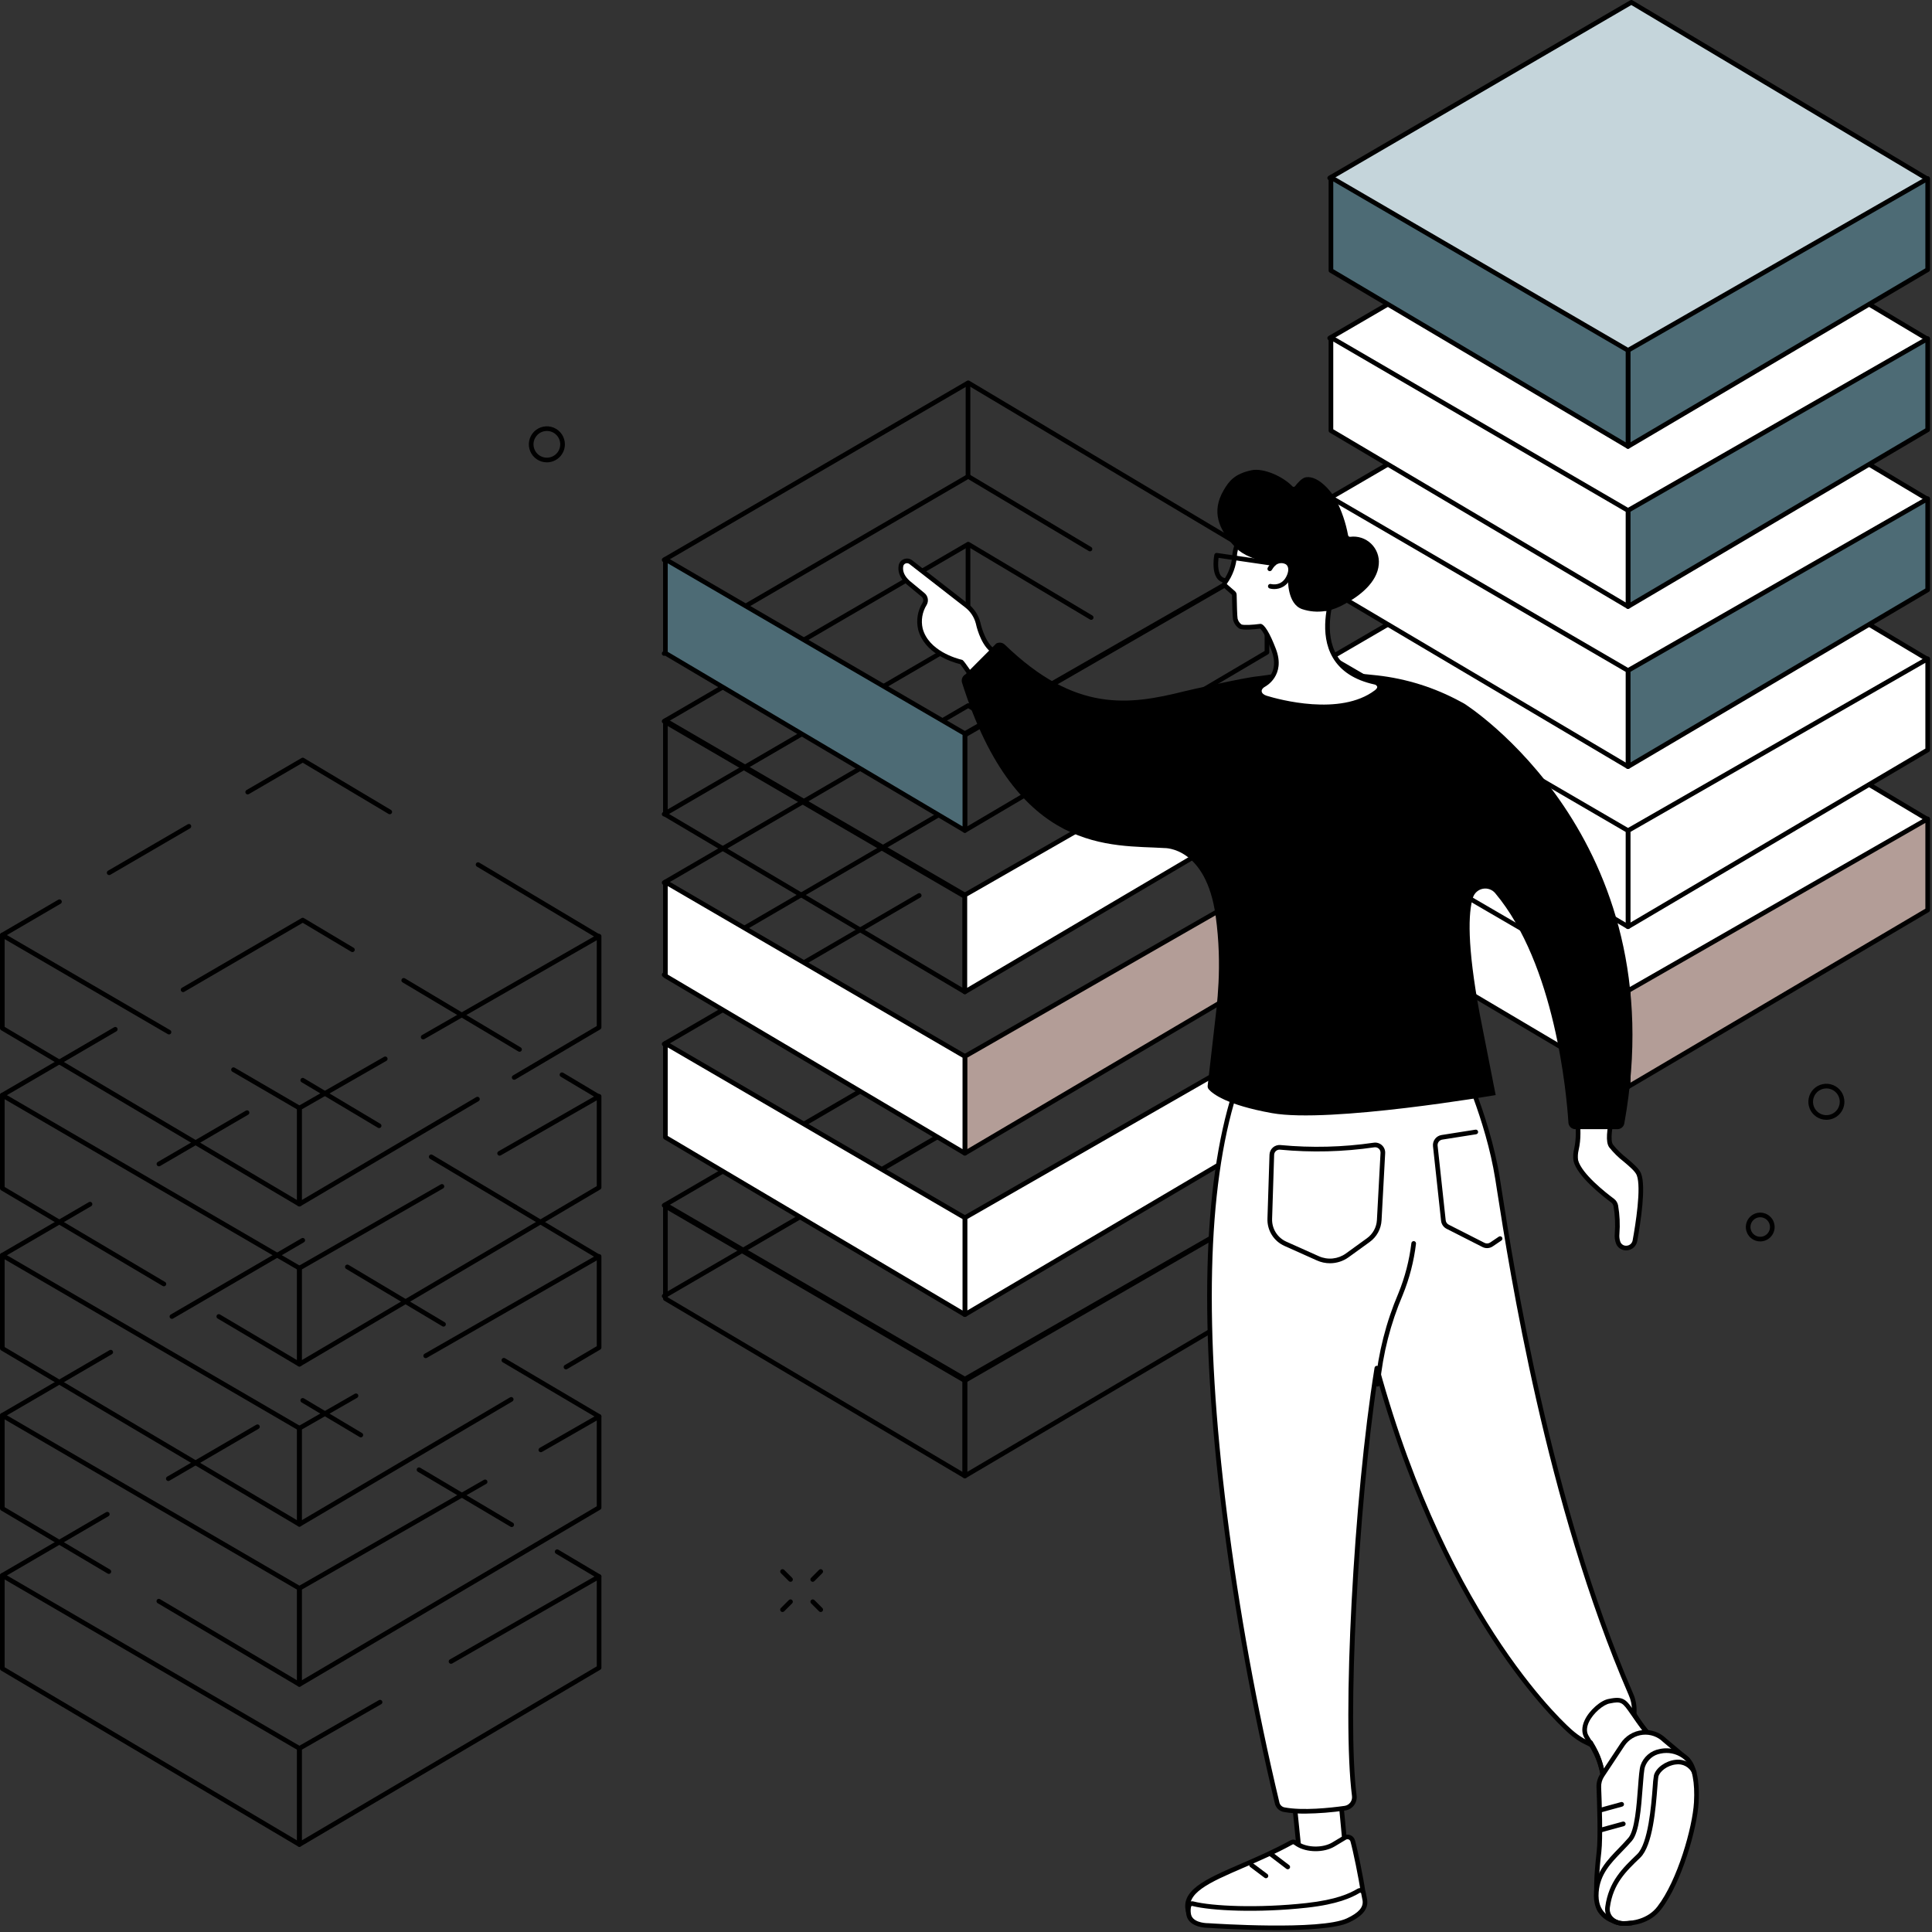 <svg width="831" height="831" viewBox="0 0 831 831" fill="none" xmlns="http://www.w3.org/2000/svg">
<rect x="0" y="0" width="831" height="831" fill="#333333" stroke="none"/>
<g clip-path="url(#clip0_48_434)">
<path d="M1.001 678.634C0.781 678.634 0.568 678.562 0.393 678.428C0.218 678.295 0.092 678.107 0.035 677.895C-0.022 677.683 -0.008 677.458 0.075 677.254C0.158 677.051 0.307 676.881 0.496 676.77L45.652 650.428C45.765 650.361 45.891 650.317 46.021 650.299C46.152 650.281 46.285 650.288 46.412 650.322C46.539 650.355 46.659 650.413 46.764 650.492C46.869 650.572 46.957 650.672 47.023 650.785C47.09 650.899 47.133 651.025 47.151 651.155C47.168 651.286 47.16 651.419 47.126 651.546C47.092 651.673 47.033 651.793 46.953 651.897C46.873 652.002 46.774 652.089 46.66 652.155L1.504 678.497C1.352 678.587 1.178 678.634 1.001 678.634Z" fill="black"/>
<path d="M257.68 679.124C257.501 679.125 257.325 679.076 257.171 678.984L239.136 668.284C239.022 668.217 238.922 668.129 238.842 668.023C238.763 667.918 238.705 667.798 238.672 667.671C238.639 667.543 238.631 667.41 238.65 667.28C238.668 667.149 238.712 667.023 238.78 666.91C238.847 666.796 238.936 666.697 239.042 666.619C239.148 666.54 239.268 666.483 239.396 666.45C239.524 666.418 239.657 666.412 239.787 666.431C239.917 666.45 240.043 666.496 240.156 666.564L258.191 677.264C258.38 677.376 258.526 677.547 258.608 677.75C258.69 677.954 258.704 678.178 258.645 678.39C258.587 678.601 258.461 678.787 258.287 678.92C258.113 679.053 257.899 679.125 257.68 679.124Z" fill="black"/>
<path d="M220.096 656.825C219.916 656.825 219.74 656.776 219.586 656.685L179.72 633.03C179.606 632.964 179.506 632.875 179.427 632.77C179.347 632.665 179.289 632.545 179.256 632.418C179.223 632.29 179.215 632.157 179.234 632.026C179.252 631.896 179.296 631.77 179.364 631.657C179.431 631.543 179.52 631.444 179.626 631.365C179.732 631.287 179.852 631.229 179.98 631.197C180.108 631.165 180.241 631.158 180.371 631.178C180.501 631.197 180.627 631.242 180.74 631.31L220.607 654.965C220.795 655.077 220.942 655.247 221.024 655.451C221.106 655.654 221.119 655.878 221.061 656.09C221.003 656.301 220.877 656.488 220.703 656.62C220.528 656.753 220.315 656.825 220.096 656.825Z" fill="black"/>
<path d="M155.208 618.246C155.028 618.246 154.852 618.197 154.697 618.105L129.702 603.195C129.589 603.128 129.49 603.039 129.412 602.934C129.333 602.828 129.276 602.709 129.244 602.581C129.212 602.454 129.205 602.322 129.224 602.192C129.243 602.062 129.288 601.937 129.355 601.824C129.422 601.711 129.511 601.613 129.616 601.534C129.722 601.456 129.841 601.399 129.969 601.367C130.096 601.334 130.228 601.328 130.358 601.347C130.488 601.366 130.613 601.41 130.726 601.477L155.722 616.387C155.91 616.499 156.056 616.67 156.138 616.873C156.219 617.077 156.232 617.301 156.173 617.512C156.115 617.723 155.989 617.909 155.815 618.042C155.641 618.175 155.428 618.246 155.208 618.246Z" fill="black"/>
<path d="M72.395 637.01C72.175 637.01 71.961 636.938 71.787 636.804C71.612 636.671 71.486 636.483 71.429 636.271C71.371 636.059 71.386 635.834 71.469 635.63C71.553 635.427 71.701 635.257 71.891 635.146L110.238 612.812C110.468 612.679 110.74 612.642 110.996 612.71C111.252 612.778 111.472 612.945 111.605 613.174C111.739 613.403 111.775 613.675 111.708 613.932C111.64 614.188 111.474 614.407 111.245 614.541L72.898 636.874C72.745 636.963 72.572 637.01 72.395 637.01Z" fill="black"/>
<path d="M128.781 794.363C128.516 794.363 128.262 794.258 128.074 794.07C127.887 793.883 127.782 793.628 127.781 793.363V752.031C127.781 751.855 127.828 751.682 127.916 751.529C128.005 751.377 128.132 751.251 128.284 751.163L162.974 731.273C163.204 731.141 163.478 731.106 163.734 731.175C163.99 731.245 164.208 731.413 164.34 731.643C164.472 731.873 164.507 732.146 164.437 732.402C164.368 732.658 164.2 732.876 163.969 733.008L129.781 752.61V791.612L256.681 716.751V679.851L194.487 715.51C194.257 715.642 193.984 715.677 193.728 715.608C193.472 715.538 193.254 715.37 193.122 715.14C192.99 714.91 192.955 714.637 193.025 714.381C193.094 714.125 193.262 713.907 193.492 713.775L257.184 677.257C257.336 677.17 257.508 677.124 257.683 677.125C257.859 677.125 258.031 677.171 258.182 677.259C258.334 677.347 258.46 677.473 258.547 677.625C258.635 677.777 258.681 677.949 258.681 678.124V717.322C258.681 717.496 258.635 717.667 258.549 717.818C258.463 717.969 258.339 718.095 258.189 718.184L129.29 794.224C129.136 794.315 128.96 794.363 128.781 794.363Z" fill="black"/>
<path d="M128.781 794.363C128.602 794.363 128.426 794.315 128.272 794.224L0.49 718.552C0.341 718.463 0.218 718.338 0.132 718.187C0.046 718.036 0 717.865 0 717.691V677.634C0 677.458 0.046 677.285 0.135 677.133C0.223 676.981 0.349 676.855 0.502 676.767C0.654 676.679 0.827 676.633 1.003 676.634C1.179 676.634 1.351 676.681 1.503 676.77L129.285 751.167C129.436 751.255 129.562 751.381 129.649 751.532C129.736 751.684 129.781 751.856 129.781 752.031V793.363C129.781 793.628 129.676 793.883 129.489 794.07C129.301 794.258 129.047 794.363 128.781 794.363ZM2 717.122L127.781 791.609V752.606L2 679.373V717.122Z" fill="black"/>
<path d="M257.68 610.266C257.501 610.266 257.326 610.218 257.173 610.127L216.216 585.942C215.988 585.807 215.823 585.587 215.758 585.33C215.692 585.074 215.731 584.802 215.865 584.574C216 584.345 216.22 584.18 216.476 584.114C216.733 584.048 217.005 584.086 217.234 584.22L258.19 608.405C258.379 608.517 258.525 608.687 258.608 608.891C258.69 609.094 258.703 609.319 258.645 609.53C258.587 609.742 258.461 609.929 258.287 610.062C258.112 610.195 257.899 610.267 257.68 610.266Z" fill="black"/>
<path d="M190.775 570.603C190.595 570.603 190.419 570.554 190.264 570.462L148.894 545.785C148.781 545.718 148.683 545.63 148.604 545.524C148.525 545.419 148.468 545.299 148.435 545.172C148.403 545.044 148.396 544.911 148.415 544.781C148.434 544.651 148.478 544.526 148.546 544.413C148.613 544.3 148.702 544.201 148.808 544.123C148.913 544.044 149.033 543.987 149.161 543.955C149.289 543.923 149.421 543.917 149.551 543.936C149.681 543.955 149.807 544 149.919 544.068L191.288 568.744C191.477 568.856 191.622 569.027 191.704 569.23C191.786 569.434 191.798 569.658 191.74 569.869C191.682 570.08 191.556 570.266 191.381 570.399C191.207 570.532 190.994 570.603 190.775 570.603Z" fill="black"/>
<path d="M73.937 567.273C73.718 567.273 73.504 567.201 73.329 567.067C73.154 566.934 73.028 566.746 72.971 566.534C72.914 566.322 72.928 566.097 73.011 565.893C73.095 565.69 73.243 565.519 73.433 565.409L129.71 532.614C129.824 532.546 129.95 532.502 130.08 532.483C130.211 532.465 130.344 532.472 130.472 532.505C130.6 532.538 130.72 532.596 130.826 532.676C130.931 532.756 131.019 532.856 131.086 532.97C131.152 533.084 131.196 533.21 131.213 533.341C131.231 533.472 131.222 533.605 131.187 533.733C131.153 533.86 131.094 533.98 131.013 534.084C130.932 534.189 130.832 534.277 130.717 534.342L74.44 567.137C74.287 567.226 74.114 567.273 73.937 567.273Z" fill="black"/>
<path d="M1.001 609.776C0.781 609.776 0.568 609.704 0.393 609.57C0.218 609.436 0.092 609.249 0.035 609.037C-0.022 608.825 -0.008 608.599 0.075 608.396C0.159 608.192 0.307 608.022 0.497 607.911L47.128 580.737C47.357 580.604 47.631 580.567 47.887 580.634C48.144 580.702 48.362 580.869 48.496 581.098C48.63 581.327 48.667 581.6 48.599 581.856C48.531 582.113 48.365 582.332 48.136 582.465L1.504 609.639C1.351 609.729 1.178 609.776 1.001 609.776Z" fill="black"/>
<path d="M128.781 725.505C128.516 725.505 128.262 725.4 128.074 725.212C127.887 725.025 127.782 724.77 127.781 724.505V683.173C127.781 682.997 127.828 682.824 127.916 682.671C128.005 682.519 128.132 682.393 128.284 682.305L208.156 636.509C208.27 636.443 208.396 636.4 208.527 636.382C208.657 636.365 208.79 636.373 208.918 636.407C209.045 636.441 209.165 636.5 209.269 636.581C209.374 636.661 209.461 636.762 209.527 636.876C209.593 636.991 209.635 637.117 209.652 637.248C209.668 637.379 209.659 637.511 209.624 637.639C209.589 637.766 209.529 637.885 209.448 637.989C209.366 638.093 209.266 638.18 209.151 638.244L129.781 683.752V722.754L256.681 647.893V610.992L233.115 624.504C232.885 624.634 232.613 624.668 232.359 624.598C232.104 624.527 231.887 624.36 231.756 624.131C231.625 623.902 231.59 623.63 231.658 623.375C231.726 623.12 231.892 622.902 232.12 622.769L257.184 608.399C257.336 608.312 257.508 608.266 257.683 608.266C257.859 608.267 258.031 608.313 258.182 608.401C258.334 608.489 258.46 608.615 258.547 608.767C258.635 608.919 258.681 609.091 258.681 609.266V648.464C258.681 648.638 258.635 648.809 258.549 648.96C258.463 649.111 258.339 649.237 258.189 649.326L129.29 725.366C129.136 725.457 128.96 725.505 128.781 725.505Z" fill="black"/>
<path d="M128.781 725.505C128.602 725.505 128.426 725.457 128.272 725.365L67.803 689.556C67.575 689.421 67.41 689.201 67.344 688.944C67.279 688.687 67.318 688.414 67.453 688.186C67.588 687.958 67.808 687.793 68.065 687.727C68.322 687.661 68.595 687.7 68.823 687.835L127.781 722.75V683.747L2 610.515V648.263L47.337 675.111C47.565 675.247 47.731 675.467 47.797 675.724C47.862 675.981 47.823 676.253 47.688 676.481C47.553 676.71 47.333 676.875 47.076 676.941C46.819 677.006 46.546 676.967 46.318 676.832L0.491 649.693C0.342 649.605 0.218 649.479 0.132 649.328C0.046 649.177 0 649.007 0 648.833V608.775C0 608.6 0.046 608.427 0.135 608.275C0.223 608.122 0.349 607.996 0.502 607.908C0.654 607.821 0.827 607.775 1.003 607.775C1.179 607.776 1.352 607.823 1.504 607.911L129.285 682.308C129.436 682.396 129.562 682.522 129.649 682.674C129.736 682.826 129.782 682.998 129.781 683.172V724.505C129.781 724.77 129.676 725.024 129.489 725.212C129.301 725.399 129.047 725.505 128.781 725.505Z" fill="black"/>
<path d="M257.621 541.618C257.441 541.618 257.264 541.569 257.11 541.476L221.089 519.99C220.977 519.923 220.878 519.834 220.799 519.729C220.721 519.624 220.664 519.504 220.632 519.377C220.6 519.249 220.593 519.117 220.612 518.987C220.631 518.857 220.675 518.732 220.743 518.62C220.81 518.507 220.899 518.408 221.004 518.33C221.109 518.251 221.229 518.195 221.356 518.162C221.484 518.13 221.616 518.123 221.746 518.142C221.876 518.161 222.001 518.206 222.114 518.273L258.134 539.759C258.322 539.871 258.468 540.042 258.55 540.245C258.631 540.448 258.644 540.673 258.586 540.884C258.528 541.095 258.401 541.281 258.227 541.414C258.053 541.546 257.84 541.618 257.621 541.618Z" fill="black"/>
<path d="M221.601 520.132C221.421 520.132 221.244 520.083 221.089 519.99L184.957 498.438C184.844 498.371 184.746 498.282 184.667 498.177C184.589 498.071 184.532 497.952 184.5 497.824C184.468 497.697 184.461 497.565 184.48 497.435C184.499 497.305 184.543 497.18 184.61 497.067C184.678 496.954 184.767 496.856 184.872 496.777C184.977 496.699 185.097 496.642 185.224 496.61C185.351 496.578 185.484 496.571 185.614 496.59C185.744 496.609 185.869 496.653 185.981 496.72L222.114 518.273C222.302 518.385 222.448 518.556 222.529 518.759C222.611 518.962 222.624 519.187 222.565 519.398C222.507 519.609 222.381 519.795 222.207 519.928C222.032 520.06 221.82 520.132 221.601 520.132Z" fill="black"/>
<path d="M163.068 485.218C162.888 485.218 162.712 485.169 162.557 485.077L129.702 465.479C129.589 465.411 129.49 465.322 129.412 465.217C129.333 465.112 129.276 464.992 129.244 464.865C129.212 464.738 129.205 464.605 129.224 464.475C129.243 464.345 129.288 464.22 129.355 464.108C129.422 463.995 129.511 463.896 129.616 463.818C129.722 463.739 129.841 463.683 129.969 463.65C130.096 463.618 130.228 463.611 130.358 463.63C130.488 463.649 130.613 463.694 130.726 463.761L163.582 483.359C163.77 483.471 163.916 483.642 163.998 483.846C164.079 484.049 164.091 484.273 164.033 484.484C163.975 484.695 163.849 484.882 163.675 485.014C163.5 485.147 163.287 485.218 163.068 485.218Z" fill="black"/>
<path d="M68.362 501.664C68.142 501.664 67.928 501.592 67.753 501.458C67.578 501.325 67.453 501.137 67.395 500.925C67.338 500.713 67.352 500.487 67.436 500.284C67.519 500.081 67.667 499.91 67.857 499.8L105.753 477.716C105.867 477.649 105.992 477.604 106.123 477.586C106.254 477.567 106.387 477.574 106.515 477.607C106.643 477.64 106.763 477.698 106.868 477.778C106.974 477.858 107.063 477.958 107.129 478.072C107.196 478.186 107.239 478.312 107.256 478.443C107.273 478.574 107.265 478.707 107.231 478.835C107.196 478.963 107.137 479.082 107.056 479.187C106.976 479.291 106.875 479.379 106.76 479.444L68.864 501.528C68.712 501.617 68.538 501.664 68.362 501.664Z" fill="black"/>
<path d="M1.001 540.918C0.781 540.918 0.568 540.846 0.393 540.712C0.218 540.578 0.092 540.391 0.035 540.179C-0.022 539.966 -0.008 539.741 0.075 539.538C0.159 539.334 0.307 539.164 0.497 539.053L38.211 517.076C38.324 517.009 38.45 516.964 38.581 516.945C38.712 516.927 38.845 516.934 38.972 516.967C39.1 517 39.221 517.058 39.326 517.138C39.431 517.218 39.52 517.318 39.586 517.432C39.653 517.546 39.696 517.672 39.714 517.803C39.731 517.934 39.722 518.067 39.688 518.195C39.654 518.323 39.594 518.442 39.514 518.547C39.433 518.651 39.332 518.739 39.218 518.804L1.504 540.781C1.351 540.871 1.178 540.918 1.001 540.918Z" fill="black"/>
<path d="M243.439 589.008C243.22 589.008 243.006 588.936 242.832 588.803C242.657 588.67 242.532 588.484 242.474 588.272C242.416 588.06 242.429 587.835 242.511 587.632C242.594 587.429 242.741 587.258 242.93 587.147L256.681 579.035V542.134L183.589 584.042C183.36 584.172 183.088 584.205 182.833 584.135C182.579 584.065 182.362 583.897 182.231 583.668C182.099 583.439 182.064 583.168 182.132 582.913C182.201 582.658 182.367 582.44 182.595 582.307L257.184 539.541C257.336 539.453 257.508 539.408 257.683 539.408C257.858 539.409 258.031 539.455 258.182 539.543C258.334 539.631 258.459 539.757 258.547 539.909C258.635 540.061 258.681 540.233 258.681 540.408V579.606C258.681 579.78 258.635 579.951 258.549 580.102C258.463 580.253 258.339 580.379 258.189 580.467L243.946 588.869C243.793 588.96 243.617 589.008 243.439 589.008Z" fill="black"/>
<path d="M128.781 656.647C128.65 656.647 128.52 656.621 128.399 656.571C128.277 656.52 128.167 656.447 128.074 656.354C127.982 656.261 127.908 656.151 127.858 656.029C127.807 655.908 127.781 655.778 127.781 655.647V614.314C127.781 614.138 127.828 613.965 127.916 613.813C128.005 613.661 128.132 613.534 128.284 613.447L152.635 599.485C152.865 599.355 153.137 599.322 153.392 599.392C153.646 599.462 153.863 599.63 153.994 599.859C154.125 600.088 154.161 600.359 154.093 600.614C154.024 600.869 153.858 601.087 153.63 601.22L129.781 614.894V653.896L219.384 601.037C219.497 600.971 219.622 600.927 219.752 600.908C219.882 600.89 220.015 600.897 220.142 600.93C220.269 600.963 220.388 601.021 220.493 601.1C220.598 601.179 220.687 601.277 220.754 601.39C220.82 601.504 220.864 601.629 220.882 601.759C220.9 601.889 220.893 602.021 220.861 602.148C220.828 602.275 220.77 602.395 220.691 602.5C220.612 602.605 220.513 602.693 220.4 602.76L129.29 656.508C129.136 656.599 128.96 656.647 128.781 656.647Z" fill="black"/>
<path d="M128.781 656.647C128.602 656.647 128.426 656.599 128.272 656.507L0.49 580.835C0.341 580.747 0.218 580.621 0.132 580.47C0.046 580.319 0 580.149 0 579.975V539.917C0 539.742 0.046 539.569 0.135 539.417C0.223 539.264 0.349 539.138 0.502 539.05C0.654 538.963 0.827 538.917 1.003 538.917C1.179 538.918 1.351 538.965 1.503 539.053L129.285 613.45C129.436 613.538 129.562 613.664 129.649 613.816C129.736 613.968 129.781 614.139 129.781 614.314V655.647C129.781 655.912 129.676 656.166 129.489 656.354C129.301 656.541 129.047 656.647 128.781 656.647ZM2 579.405L127.781 653.892V614.889L2 541.657V579.405Z" fill="black"/>
<path d="M78.752 426.733C78.532 426.734 78.318 426.661 78.144 426.528C77.969 426.394 77.843 426.207 77.786 425.994C77.728 425.782 77.743 425.557 77.826 425.353C77.91 425.15 78.058 424.98 78.248 424.869L129.71 394.898C129.864 394.808 130.04 394.761 130.218 394.762C130.397 394.763 130.572 394.811 130.726 394.903L152.105 407.655C152.217 407.723 152.316 407.811 152.394 407.917C152.473 408.022 152.53 408.142 152.562 408.269C152.594 408.396 152.601 408.529 152.582 408.659C152.563 408.789 152.519 408.913 152.451 409.026C152.384 409.139 152.295 409.237 152.19 409.316C152.084 409.394 151.965 409.451 151.838 409.483C151.71 409.516 151.578 409.522 151.448 409.503C151.318 409.484 151.193 409.44 151.08 409.373L130.207 396.922L79.255 426.597C79.102 426.687 78.929 426.733 78.752 426.733Z" fill="black"/>
<path d="M1.001 472.059C0.781 472.059 0.568 471.987 0.393 471.854C0.218 471.72 0.092 471.533 0.035 471.32C-0.022 471.108 -0.008 470.883 0.075 470.68C0.158 470.476 0.307 470.306 0.496 470.195L49.09 441.851C49.319 441.719 49.59 441.683 49.846 441.751C50.102 441.818 50.32 441.985 50.453 442.213C50.587 442.442 50.624 442.713 50.557 442.969C50.49 443.225 50.325 443.444 50.097 443.579L1.504 471.923C1.352 472.012 1.178 472.059 1.001 472.059Z" fill="black"/>
<path d="M257.621 472.759C257.441 472.759 257.264 472.711 257.11 472.618L241.199 463.127C241.086 463.06 240.987 462.971 240.909 462.866C240.83 462.761 240.773 462.641 240.741 462.514C240.709 462.386 240.702 462.254 240.721 462.124C240.74 461.994 240.785 461.869 240.852 461.756C240.919 461.643 241.008 461.545 241.113 461.467C241.219 461.388 241.339 461.331 241.466 461.299C241.593 461.267 241.726 461.26 241.855 461.279C241.985 461.298 242.11 461.342 242.223 461.41L258.134 470.901C258.322 471.013 258.468 471.184 258.55 471.387C258.631 471.59 258.644 471.814 258.586 472.026C258.528 472.237 258.401 472.423 258.227 472.555C258.053 472.688 257.84 472.76 257.621 472.759Z" fill="black"/>
<path d="M223.474 452.391C223.294 452.391 223.117 452.342 222.963 452.25L173.138 422.53C173.025 422.463 172.927 422.374 172.849 422.269C172.77 422.163 172.713 422.044 172.681 421.916C172.649 421.789 172.642 421.657 172.661 421.527C172.68 421.397 172.724 421.272 172.792 421.159C172.859 421.046 172.948 420.948 173.053 420.869C173.159 420.791 173.278 420.734 173.405 420.702C173.533 420.67 173.665 420.663 173.795 420.682C173.925 420.701 174.05 420.745 174.163 420.813L223.987 450.532C224.175 450.645 224.322 450.815 224.403 451.019C224.485 451.222 224.497 451.446 224.439 451.657C224.381 451.869 224.255 452.055 224.081 452.187C223.906 452.32 223.693 452.392 223.474 452.391Z" fill="black"/>
<path d="M128.781 587.789C128.516 587.789 128.262 587.683 128.074 587.496C127.887 587.308 127.782 587.054 127.781 586.789V545.456C127.781 545.28 127.828 545.107 127.916 544.955C128.005 544.803 128.132 544.676 128.284 544.589L189.603 509.431C189.833 509.301 190.105 509.268 190.359 509.338C190.614 509.408 190.83 509.576 190.961 509.805C191.092 510.034 191.128 510.305 191.06 510.56C190.992 510.815 190.826 511.033 190.597 511.166L129.781 546.036V585.038L256.681 510.177V473.276L215.385 496.953C215.156 497.083 214.884 497.117 214.629 497.047C214.375 496.976 214.158 496.809 214.027 496.58C213.895 496.351 213.86 496.079 213.928 495.824C213.997 495.569 214.163 495.351 214.391 495.218L257.184 470.682C257.336 470.595 257.508 470.55 257.683 470.55C257.859 470.55 258.031 470.597 258.182 470.685C258.334 470.773 258.46 470.899 258.547 471.051C258.635 471.203 258.681 471.375 258.681 471.55V510.748C258.681 510.922 258.635 511.093 258.549 511.244C258.463 511.395 258.339 511.521 258.189 511.609L129.29 587.65C129.136 587.741 128.96 587.789 128.781 587.789Z" fill="black"/>
<path d="M128.781 587.789C128.602 587.789 128.426 587.74 128.272 587.649L93.591 567.111C93.362 566.976 93.197 566.755 93.132 566.499C93.066 566.242 93.105 565.969 93.24 565.741C93.375 565.513 93.595 565.347 93.852 565.282C94.109 565.216 94.382 565.255 94.61 565.39L127.781 585.034V546.031L2 472.798V510.547L71.01 551.414C71.123 551.481 71.221 551.569 71.3 551.674C71.379 551.779 71.436 551.899 71.469 552.026C71.501 552.153 71.509 552.286 71.49 552.416C71.471 552.546 71.427 552.671 71.36 552.784C71.293 552.897 71.205 552.996 71.1 553.074C70.995 553.153 70.875 553.21 70.748 553.243C70.621 553.276 70.488 553.283 70.358 553.264C70.228 553.246 70.103 553.202 69.99 553.135L0.49 511.977C0.341 511.889 0.218 511.763 0.132 511.612C0.046 511.461 0 511.29 0 511.117V471.059C0 470.883 0.047 470.711 0.135 470.558C0.223 470.406 0.349 470.28 0.502 470.192C0.654 470.105 0.827 470.059 1.003 470.059C1.179 470.06 1.351 470.106 1.503 470.195L129.285 544.592C129.436 544.68 129.562 544.806 129.649 544.958C129.736 545.109 129.781 545.281 129.781 545.456V586.789C129.781 587.054 129.676 587.308 129.489 587.496C129.301 587.683 129.047 587.789 128.781 587.789Z" fill="black"/>
<path d="M167.643 350.23C167.463 350.23 167.286 350.181 167.131 350.089L130.207 328.064L107.027 341.564C106.798 341.694 106.527 341.729 106.273 341.661C106.018 341.592 105.801 341.426 105.668 341.198C105.535 340.97 105.498 340.699 105.565 340.444C105.631 340.189 105.795 339.97 106.022 339.836L129.71 326.039C129.864 325.949 130.04 325.903 130.218 325.904C130.397 325.905 130.572 325.953 130.726 326.045L168.156 348.371C168.344 348.484 168.49 348.654 168.571 348.858C168.653 349.061 168.666 349.285 168.607 349.496C168.549 349.707 168.423 349.894 168.249 350.026C168.074 350.159 167.862 350.23 167.643 350.23Z" fill="black"/>
<path d="M46.952 376.395C46.732 376.396 46.519 376.323 46.344 376.19C46.169 376.056 46.043 375.869 45.986 375.656C45.929 375.444 45.943 375.219 46.026 375.015C46.11 374.812 46.258 374.642 46.448 374.531L80.76 354.548C80.989 354.416 81.261 354.381 81.516 354.449C81.772 354.517 81.989 354.684 82.122 354.912C82.255 355.14 82.292 355.412 82.226 355.667C82.159 355.923 81.994 356.142 81.766 356.276L47.455 376.259C47.302 376.348 47.129 376.395 46.952 376.395Z" fill="black"/>
<path d="M1.001 403.201C0.781 403.201 0.568 403.129 0.393 402.996C0.218 402.862 0.093 402.675 0.035 402.463C-0.023 402.251 -0.008 402.025 0.075 401.822C0.158 401.619 0.306 401.448 0.496 401.337L25.077 386.978C25.306 386.844 25.579 386.807 25.835 386.874C26.092 386.942 26.311 387.108 26.445 387.337C26.578 387.566 26.616 387.839 26.549 388.095C26.481 388.352 26.315 388.571 26.086 388.705L1.505 403.064C1.352 403.154 1.178 403.201 1.001 403.201Z" fill="black"/>
<path d="M257.621 403.901C257.441 403.901 257.264 403.853 257.11 403.76L205.111 372.743C204.999 372.676 204.9 372.587 204.821 372.482C204.743 372.377 204.686 372.257 204.654 372.13C204.622 372.002 204.615 371.87 204.634 371.74C204.653 371.61 204.697 371.485 204.765 371.372C204.832 371.26 204.921 371.161 205.026 371.083C205.131 371.004 205.251 370.947 205.378 370.915C205.506 370.883 205.638 370.876 205.768 370.895C205.898 370.914 206.023 370.959 206.136 371.026L258.134 402.043C258.322 402.155 258.468 402.326 258.55 402.529C258.631 402.732 258.644 402.956 258.586 403.168C258.528 403.379 258.401 403.565 258.227 403.697C258.053 403.83 257.84 403.902 257.621 403.901Z" fill="black"/>
<path d="M128.781 518.93C128.516 518.93 128.262 518.825 128.074 518.637C127.887 518.45 127.782 518.195 127.781 517.93V476.598C127.781 476.422 127.828 476.249 127.916 476.097C128.005 475.944 128.132 475.818 128.284 475.73L165.209 454.559C165.439 454.427 165.713 454.392 165.969 454.461C166.224 454.531 166.442 454.699 166.574 454.929C166.706 455.159 166.741 455.432 166.672 455.688C166.602 455.944 166.434 456.162 166.204 456.294L129.781 477.177V516.179L204.853 471.893C204.966 471.825 205.092 471.78 205.222 471.761C205.353 471.742 205.486 471.749 205.614 471.782C205.741 471.814 205.862 471.872 205.967 471.951C206.073 472.03 206.162 472.129 206.229 472.243C206.296 472.356 206.339 472.482 206.358 472.613C206.376 472.743 206.368 472.876 206.335 473.004C206.301 473.131 206.243 473.251 206.163 473.356C206.083 473.461 205.983 473.549 205.869 473.615L129.29 518.792C129.136 518.882 128.96 518.93 128.781 518.93Z" fill="black"/>
<path d="M221.158 464.436C220.939 464.436 220.725 464.364 220.551 464.231C220.376 464.098 220.251 463.911 220.193 463.7C220.135 463.488 220.148 463.263 220.231 463.06C220.313 462.856 220.46 462.686 220.649 462.574L256.681 441.318V404.418L182.506 446.947C182.277 447.076 182.005 447.11 181.75 447.04C181.496 446.97 181.279 446.802 181.148 446.573C181.016 446.344 180.981 446.072 181.049 445.817C181.118 445.562 181.284 445.345 181.512 445.212L257.184 401.824C257.336 401.737 257.508 401.691 257.683 401.692C257.858 401.692 258.031 401.739 258.182 401.827C258.334 401.915 258.459 402.041 258.547 402.193C258.635 402.344 258.681 402.517 258.681 402.692V441.89C258.681 442.064 258.635 442.235 258.549 442.386C258.463 442.537 258.339 442.663 258.189 442.751L221.665 464.297C221.512 464.388 221.337 464.436 221.158 464.436Z" fill="black"/>
<path d="M128.781 518.93C128.602 518.93 128.426 518.882 128.272 518.791L0.49 443.119C0.341 443.03 0.218 442.905 0.132 442.754C0.046 442.603 0 442.432 0 442.259V402.201C0 402.025 0.047 401.852 0.135 401.7C0.223 401.548 0.349 401.422 0.502 401.334C0.654 401.246 0.827 401.2 1.003 401.201C1.179 401.201 1.351 401.248 1.503 401.337L73.197 443.078C73.426 443.212 73.593 443.431 73.661 443.687C73.729 443.944 73.691 444.217 73.558 444.446C73.424 444.675 73.205 444.842 72.949 444.909C72.692 444.977 72.42 444.94 72.191 444.807L2 403.94V441.689L127.781 516.176V477.173L99.929 460.957C99.7 460.823 99.533 460.604 99.466 460.348C99.398 460.092 99.435 459.819 99.569 459.59C99.702 459.36 99.921 459.194 100.177 459.126C100.434 459.058 100.707 459.095 100.936 459.228L129.285 475.734C129.436 475.822 129.561 475.948 129.648 476.1C129.735 476.251 129.781 476.423 129.781 476.598V517.93C129.781 518.196 129.676 518.45 129.489 518.637C129.301 518.825 129.047 518.93 128.781 518.93V518.93Z" fill="black"/>
<path d="M416.362 205.634C416.097 205.634 415.842 205.528 415.655 205.341C415.467 205.153 415.362 204.899 415.362 204.634V164.944C415.362 164.679 415.467 164.425 415.655 164.237C415.842 164.049 416.097 163.944 416.362 163.944C416.627 163.944 416.882 164.049 417.069 164.237C417.257 164.425 417.362 164.679 417.362 164.944V204.634C417.362 204.899 417.257 205.153 417.069 205.341C416.882 205.528 416.627 205.634 416.362 205.634Z" fill="black"/>
<path d="M416.362 275.674C416.097 275.674 415.842 275.568 415.655 275.381C415.467 275.193 415.362 274.939 415.362 274.674V234.984C415.362 234.719 415.467 234.465 415.655 234.277C415.842 234.09 416.097 233.984 416.362 233.984C416.627 233.984 416.882 234.09 417.069 234.277C417.257 234.465 417.362 234.719 417.362 234.984V274.674C417.362 274.939 417.257 275.193 417.069 275.381C416.882 275.568 416.627 275.674 416.362 275.674Z" fill="black"/>
<path d="M285.674 282.08C285.454 282.081 285.24 282.008 285.065 281.875C284.89 281.741 284.765 281.554 284.707 281.341C284.65 281.129 284.664 280.904 284.748 280.7C284.831 280.497 284.979 280.327 285.169 280.216L415.952 204.048C416.107 203.958 416.282 203.911 416.461 203.912C416.639 203.913 416.815 203.962 416.968 204.053L469.342 235.294C469.455 235.361 469.554 235.45 469.633 235.555C469.712 235.66 469.769 235.78 469.801 235.908C469.834 236.035 469.841 236.168 469.822 236.298C469.803 236.428 469.758 236.554 469.691 236.666C469.624 236.779 469.534 236.878 469.429 236.957C469.323 237.035 469.203 237.092 469.076 237.124C468.948 237.156 468.816 237.163 468.686 237.143C468.556 237.124 468.43 237.079 468.318 237.012L416.449 206.073L286.176 281.944C286.024 282.033 285.85 282.08 285.674 282.08Z" fill="black"/>
<path d="M544.886 351.616C544.706 351.616 544.529 351.567 544.374 351.474L416.45 275.168L286.176 351.04C286.063 351.107 285.937 351.151 285.806 351.169C285.675 351.188 285.543 351.18 285.415 351.146C285.288 351.113 285.168 351.055 285.063 350.975C284.958 350.896 284.87 350.796 284.804 350.682C284.737 350.568 284.694 350.442 284.677 350.312C284.659 350.181 284.667 350.048 284.702 349.921C284.736 349.793 284.795 349.674 284.875 349.57C284.955 349.465 285.055 349.377 285.169 349.312L415.952 273.144C416.107 273.054 416.282 273.007 416.461 273.008C416.639 273.009 416.815 273.058 416.968 273.149L545.399 349.757C545.587 349.869 545.733 350.04 545.815 350.243C545.896 350.446 545.909 350.671 545.85 350.882C545.792 351.093 545.666 351.279 545.492 351.412C545.318 351.544 545.105 351.616 544.886 351.616Z" fill="black"/>
<path d="M285.674 420.272C285.454 420.272 285.24 420.2 285.065 420.066C284.89 419.932 284.765 419.745 284.707 419.533C284.65 419.32 284.664 419.095 284.748 418.892C284.831 418.688 284.979 418.518 285.169 418.408L409.922 345.752C410.151 345.621 410.422 345.585 410.677 345.654C410.932 345.722 411.149 345.888 411.282 346.116C411.415 346.344 411.452 346.616 411.386 346.871C411.32 347.127 411.155 347.345 410.928 347.48L286.176 420.136C286.024 420.225 285.85 420.272 285.674 420.272Z" fill="black"/>
<path d="M285.674 558.463C285.454 558.463 285.24 558.391 285.065 558.257C284.89 558.124 284.765 557.936 284.707 557.724C284.65 557.512 284.664 557.287 284.748 557.083C284.831 556.88 284.979 556.71 285.169 556.599L415.952 480.431C416.066 480.363 416.192 480.319 416.322 480.301C416.453 480.282 416.586 480.29 416.714 480.323C416.841 480.356 416.961 480.414 417.067 480.494C417.172 480.574 417.26 480.674 417.326 480.788C417.393 480.902 417.436 481.028 417.453 481.159C417.471 481.29 417.462 481.423 417.428 481.55C417.394 481.677 417.335 481.797 417.254 481.901C417.174 482.006 417.073 482.094 416.959 482.159L286.176 558.327C286.024 558.416 285.85 558.463 285.674 558.463Z" fill="black"/>
<path d="M414.988 594.819C414.811 594.819 414.637 594.772 414.484 594.683L285.169 519.328C285.018 519.24 284.893 519.114 284.805 518.962C284.718 518.81 284.673 518.639 284.673 518.464C284.673 518.289 284.719 518.117 284.806 517.965C284.893 517.814 285.018 517.688 285.169 517.6L394.903 453.69C395.132 453.559 395.404 453.523 395.659 453.591C395.915 453.659 396.132 453.826 396.265 454.054C396.398 454.282 396.436 454.554 396.369 454.81C396.302 455.065 396.137 455.284 395.91 455.419L287.659 518.464L414.99 592.663L544.387 518.037C544.617 517.906 544.889 517.871 545.144 517.941C545.399 518.01 545.616 518.177 545.748 518.406C545.88 518.635 545.916 518.907 545.848 519.163C545.78 519.418 545.614 519.637 545.386 519.77L415.487 594.685C415.335 594.772 415.163 594.819 414.988 594.819Z" fill="black"/>
<path d="M415.012 635.856C414.747 635.856 414.492 635.751 414.305 635.563C414.117 635.376 414.012 635.121 414.012 634.856V593.192C414.012 593.016 414.058 592.843 414.147 592.69C414.235 592.538 414.362 592.412 414.515 592.324L544.449 517.825C544.601 517.737 544.773 517.692 544.948 517.692C545.124 517.693 545.296 517.739 545.448 517.827C545.599 517.915 545.725 518.041 545.813 518.193C545.9 518.345 545.947 518.517 545.947 518.692V558.205C545.947 558.379 545.901 558.55 545.815 558.701C545.728 558.852 545.604 558.978 545.454 559.066L415.52 635.717C415.366 635.808 415.191 635.856 415.012 635.856ZM416.012 593.771V633.105L543.947 557.634V520.418L416.012 593.771Z" fill="black"/>
<path d="M415.012 635.856C414.833 635.856 414.657 635.808 414.503 635.716L285.696 559.437C285.546 559.348 285.422 559.223 285.336 559.072C285.25 558.921 285.205 558.75 285.205 558.576V518.197C285.205 518.021 285.252 517.849 285.34 517.696C285.428 517.544 285.554 517.418 285.707 517.33C285.859 517.243 286.032 517.197 286.208 517.197C286.384 517.198 286.556 517.245 286.708 517.333L415.515 592.327C415.667 592.415 415.792 592.542 415.879 592.693C415.966 592.845 416.012 593.017 416.012 593.192V634.856C416.012 635.121 415.907 635.375 415.719 635.563C415.532 635.751 415.277 635.856 415.012 635.856H415.012ZM287.205 558.007L414.012 633.102V593.767L287.205 519.937V558.007Z" fill="black"/>
<path d="M414.988 317.175C414.811 317.175 414.637 317.128 414.484 317.039L285.169 241.684C285.018 241.596 284.893 241.47 284.805 241.318C284.718 241.166 284.673 240.995 284.673 240.82C284.673 240.645 284.719 240.473 284.806 240.321C284.893 240.17 285.018 240.044 285.169 239.956L415.952 163.787C416.107 163.698 416.282 163.651 416.461 163.652C416.639 163.653 416.815 163.701 416.968 163.793L545.399 240.401C545.548 240.49 545.672 240.617 545.758 240.769C545.844 240.921 545.888 241.092 545.886 241.267C545.885 241.441 545.839 241.612 545.751 241.763C545.663 241.914 545.537 242.039 545.386 242.126L415.487 317.041C415.335 317.129 415.163 317.175 414.988 317.175ZM287.659 240.82L414.99 315.019L542.91 241.245L416.449 165.812L287.659 240.82Z" fill="black"/>
<path d="M414.988 525.408C414.811 525.408 414.637 525.361 414.484 525.272L285.169 449.917C285.018 449.829 284.893 449.703 284.805 449.551C284.718 449.399 284.673 449.227 284.673 449.053C284.673 448.878 284.719 448.706 284.806 448.554C284.893 448.403 285.018 448.277 285.169 448.189L394.876 384.295C395.105 384.162 395.378 384.125 395.634 384.193C395.89 384.261 396.109 384.427 396.242 384.656C396.376 384.885 396.413 385.158 396.345 385.414C396.278 385.671 396.111 385.89 395.883 386.023L287.659 449.053L414.99 523.252L542.957 449.451L542.393 449.093C542.169 448.95 542.011 448.725 541.953 448.466C541.896 448.207 541.943 447.936 542.086 447.712C542.228 447.488 542.453 447.33 542.712 447.273C542.971 447.215 543.242 447.262 543.466 447.405L545.423 448.648C545.568 448.74 545.687 448.869 545.768 449.02C545.849 449.172 545.89 449.342 545.886 449.514C545.882 449.686 545.834 449.854 545.747 450.002C545.659 450.15 545.535 450.273 545.386 450.358L415.487 525.274C415.335 525.361 415.163 525.408 414.988 525.408Z" fill="black"/>
<path d="M414.988 455.997C414.811 455.997 414.637 455.95 414.484 455.861L285.169 380.506C285.018 380.418 284.893 380.292 284.805 380.14C284.718 379.988 284.673 379.817 284.673 379.642C284.673 379.467 284.719 379.295 284.806 379.143C284.893 378.992 285.018 378.866 285.169 378.778L415.952 302.609C416.107 302.52 416.282 302.473 416.461 302.474C416.639 302.475 416.815 302.523 416.968 302.615L545.399 379.223C545.548 379.312 545.672 379.439 545.758 379.591C545.844 379.743 545.888 379.914 545.886 380.089C545.885 380.263 545.839 380.434 545.751 380.585C545.663 380.736 545.537 380.861 545.386 380.948L415.487 455.863C415.335 455.95 415.163 455.997 414.988 455.997ZM287.659 379.642L414.99 453.841L542.91 380.067L416.449 304.634L287.659 379.642Z" fill="black"/>
<path d="M415.012 427.623C414.833 427.623 414.657 427.575 414.503 427.483L285.696 351.204C285.546 351.116 285.422 350.99 285.336 350.839C285.25 350.688 285.205 350.517 285.205 350.344V309.965C285.205 309.789 285.252 309.616 285.34 309.464C285.428 309.312 285.554 309.185 285.707 309.098C285.859 309.01 286.032 308.964 286.208 308.965C286.384 308.965 286.556 309.012 286.708 309.1L415.515 384.095C415.667 384.183 415.792 384.309 415.879 384.46C415.966 384.612 416.012 384.784 416.012 384.959V426.623C416.012 426.888 415.907 427.143 415.719 427.33C415.531 427.518 415.277 427.623 415.012 427.623H415.012ZM287.205 349.774L414.012 424.869V385.534L287.205 311.704V349.774Z" fill="black"/>
<path d="M414.988 386.586C414.811 386.586 414.637 386.539 414.484 386.45L285.169 311.095C285.018 311.007 284.893 310.881 284.805 310.729C284.718 310.577 284.673 310.406 284.673 310.231C284.673 310.056 284.719 309.884 284.806 309.732C284.893 309.581 285.018 309.455 285.169 309.367L415.952 233.199C416.107 233.109 416.282 233.062 416.461 233.063C416.639 233.064 416.815 233.112 416.968 233.204L469.851 264.748C469.965 264.815 470.064 264.904 470.143 265.009C470.222 265.115 470.28 265.235 470.312 265.362C470.345 265.49 470.352 265.623 470.333 265.753C470.314 265.884 470.27 266.009 470.202 266.122C470.135 266.235 470.046 266.334 469.94 266.413C469.834 266.491 469.714 266.548 469.586 266.58C469.458 266.612 469.325 266.618 469.195 266.599C469.065 266.579 468.94 266.534 468.827 266.466L416.449 235.223L287.659 310.231L414.99 384.43L544.387 309.804C544.617 309.672 544.89 309.636 545.146 309.705C545.402 309.773 545.62 309.941 545.753 310.171C545.885 310.401 545.921 310.674 545.852 310.93C545.784 311.186 545.616 311.404 545.386 311.537L415.487 386.452C415.335 386.54 415.163 386.586 414.988 386.586Z" fill="black"/>
<path d="M415.012 358.212C414.747 358.212 414.492 358.107 414.305 357.919C414.117 357.732 414.012 357.477 414.012 357.212V315.548C414.012 315.372 414.058 315.199 414.147 315.047C414.235 314.894 414.362 314.768 414.515 314.68L544.449 240.181C544.601 240.094 544.773 240.048 544.948 240.048C545.124 240.049 545.296 240.095 545.448 240.183C545.599 240.271 545.725 240.397 545.813 240.549C545.9 240.701 545.947 240.873 545.947 241.048V280.561C545.947 280.735 545.901 280.906 545.815 281.057C545.728 281.208 545.604 281.334 545.454 281.422L415.52 358.073C415.366 358.164 415.191 358.212 415.012 358.212ZM416.012 316.127V355.461L543.947 279.99V242.774L416.012 316.127Z" fill="black"/>
<path d="M415.012 565.445V523.781L544.946 449.281V488.794L415.012 565.445Z" fill="white"/>
<path d="M415.012 566.445C414.747 566.445 414.492 566.34 414.305 566.152C414.117 565.965 414.012 565.71 414.012 565.445V523.781C414.012 523.605 414.058 523.432 414.147 523.279C414.235 523.127 414.362 523.001 414.515 522.913L544.449 448.414C544.601 448.327 544.773 448.281 544.948 448.281C545.124 448.282 545.296 448.328 545.448 448.416C545.599 448.504 545.725 448.63 545.813 448.782C545.9 448.934 545.947 449.106 545.947 449.281V488.794C545.947 488.968 545.901 489.139 545.815 489.29C545.728 489.441 545.604 489.567 545.454 489.655L415.52 566.306C415.366 566.397 415.191 566.445 415.012 566.445ZM416.012 524.36V563.694L543.947 488.223V451.007L416.012 524.36Z" fill="black"/>
<path d="M415.012 496.034V454.37L544.946 379.87V419.383L415.012 496.034Z" fill="#B39D97"/>
<path d="M415.012 497.034C414.747 497.034 414.492 496.929 414.305 496.741C414.117 496.554 414.012 496.299 414.012 496.034V454.37C414.012 454.194 414.058 454.021 414.147 453.869C414.235 453.716 414.362 453.59 414.515 453.502L544.449 379.003C544.601 378.916 544.773 378.87 544.948 378.87C545.124 378.871 545.296 378.917 545.448 379.005C545.599 379.093 545.725 379.219 545.813 379.371C545.9 379.523 545.947 379.695 545.947 379.87V419.383C545.947 419.557 545.901 419.728 545.815 419.879C545.728 420.03 545.604 420.156 545.454 420.244L415.52 496.895C415.366 496.986 415.191 497.034 415.012 497.034ZM416.012 454.949V494.283L543.947 418.812V381.596L416.012 454.949Z" fill="black"/>
<path d="M415.012 426.623V384.959L544.946 310.459V349.972L415.012 426.623Z" fill="white"/>
<path d="M415.012 427.623C414.747 427.623 414.492 427.518 414.305 427.33C414.117 427.143 414.012 426.888 414.012 426.623V384.959C414.012 384.783 414.058 384.61 414.147 384.458C414.235 384.305 414.362 384.179 414.515 384.091L544.449 309.592C544.601 309.505 544.773 309.459 544.948 309.459C545.124 309.46 545.296 309.506 545.448 309.594C545.599 309.682 545.725 309.808 545.813 309.96C545.9 310.112 545.947 310.284 545.947 310.459V349.972C545.947 350.146 545.901 350.317 545.815 350.468C545.728 350.619 545.604 350.745 545.454 350.833L415.52 427.484C415.366 427.575 415.191 427.623 415.012 427.623ZM416.012 385.538V424.872L543.947 349.401V312.185L416.012 385.538Z" fill="black"/>
<path d="M415.012 565.445V523.781L286.205 448.786V489.166L415.012 565.445Z" fill="white"/>
<path d="M415.012 566.445C414.833 566.445 414.657 566.397 414.503 566.306L285.696 490.026C285.546 489.938 285.422 489.812 285.336 489.661C285.25 489.51 285.205 489.339 285.205 489.166V448.787C285.205 448.611 285.252 448.438 285.34 448.286C285.428 448.134 285.554 448.007 285.707 447.92C285.859 447.832 286.032 447.786 286.208 447.787C286.384 447.787 286.556 447.834 286.708 447.922L415.515 522.917C415.667 523.005 415.792 523.131 415.879 523.282C415.966 523.434 416.012 523.606 416.012 523.781V565.445C416.012 565.71 415.907 565.965 415.719 566.152C415.531 566.34 415.277 566.445 415.012 566.445H415.012ZM287.205 488.596L414.012 563.691V524.356L287.205 450.526V488.596Z" fill="black"/>
<path d="M415.012 496.034V454.37L286.205 379.376V419.755L415.012 496.034Z" fill="white"/>
<path d="M415.012 497.034C414.833 497.034 414.657 496.986 414.503 496.895L285.696 420.615C285.546 420.527 285.422 420.401 285.336 420.25C285.25 420.099 285.205 419.928 285.205 419.755V379.375C285.205 379.2 285.252 379.027 285.34 378.875C285.428 378.722 285.554 378.596 285.707 378.509C285.859 378.421 286.032 378.375 286.208 378.375C286.384 378.376 286.556 378.423 286.708 378.511L415.515 453.506C415.667 453.594 415.792 453.72 415.879 453.871C415.966 454.023 416.012 454.195 416.012 454.37V496.034C416.012 496.299 415.907 496.554 415.719 496.741C415.532 496.929 415.277 497.034 415.012 497.034H415.012ZM287.205 419.185L414.012 494.28V454.945L287.205 381.115V419.185Z" fill="black"/>
<path d="M415.012 357.212V315.548L286.205 240.554V280.933L415.012 357.212Z" fill="#4D6B75"/>
<path d="M415.012 358.212C414.833 358.212 414.657 358.164 414.503 358.073L285.696 281.793C285.546 281.705 285.422 281.579 285.336 281.428C285.25 281.277 285.205 281.106 285.205 280.933V240.553C285.205 240.378 285.252 240.205 285.34 240.053C285.428 239.9 285.554 239.774 285.707 239.687C285.859 239.599 286.032 239.553 286.208 239.553C286.384 239.554 286.556 239.601 286.708 239.689L415.515 314.684C415.667 314.772 415.792 314.898 415.879 315.049C415.966 315.201 416.012 315.373 416.012 315.548V357.212C416.012 357.477 415.907 357.732 415.719 357.919C415.532 358.107 415.277 358.212 415.012 358.212H415.012ZM287.205 280.363L414.012 355.458V316.123L287.205 242.293V280.363Z" fill="black"/>
<path d="M829.088 352.43L700.223 426.749L571.938 351.994L701.679 276.433L829.088 352.43Z" fill="white"/>
<path d="M700.223 427.749C700.046 427.749 699.872 427.702 699.719 427.613L571.435 352.858C571.283 352.77 571.158 352.644 571.071 352.492C570.984 352.341 570.938 352.169 570.938 351.994C570.938 351.819 570.984 351.647 571.071 351.496C571.158 351.344 571.283 351.218 571.435 351.13L701.176 275.568C701.331 275.479 701.506 275.432 701.685 275.433C701.863 275.434 702.038 275.482 702.191 275.574L829.6 351.571C829.749 351.661 829.873 351.788 829.959 351.94C830.045 352.092 830.089 352.263 830.087 352.438C830.086 352.612 830.039 352.783 829.952 352.934C829.864 353.084 829.738 353.209 829.587 353.297L700.723 427.615C700.571 427.703 700.398 427.749 700.223 427.749ZM573.924 351.994L700.226 425.593L827.111 352.416L701.673 277.593L573.924 351.994Z" fill="black"/>
<path d="M700.248 467.46V426.127L829.147 352.221V391.419L700.248 467.46Z" fill="#B39D97"/>
<path d="M700.248 468.46C699.982 468.46 699.728 468.354 699.541 468.167C699.353 467.979 699.248 467.725 699.248 467.46V426.127C699.248 425.951 699.294 425.778 699.382 425.626C699.471 425.474 699.598 425.347 699.75 425.26L828.649 351.353C828.801 351.266 828.974 351.221 829.149 351.221C829.324 351.221 829.496 351.268 829.648 351.356C829.8 351.444 829.926 351.57 830.013 351.722C830.101 351.873 830.147 352.046 830.147 352.221V391.419C830.147 391.593 830.101 391.764 830.015 391.915C829.929 392.066 829.805 392.192 829.655 392.28L700.756 468.321C700.602 468.412 700.426 468.46 700.248 468.46ZM701.248 426.707V465.709L828.147 390.848V353.947L701.248 426.707Z" fill="black"/>
<path d="M700.248 467.46V426.127L572.466 351.73V391.788L700.248 467.46Z" fill="white"/>
<path d="M700.248 468.459C700.068 468.46 699.893 468.411 699.738 468.32L571.957 392.648C571.807 392.56 571.683 392.434 571.597 392.283C571.511 392.132 571.466 391.961 571.466 391.788V351.73C571.466 351.554 571.513 351.381 571.601 351.229C571.689 351.077 571.815 350.951 571.968 350.863C572.12 350.775 572.293 350.729 572.469 350.73C572.645 350.73 572.817 350.777 572.969 350.866L700.751 425.263C700.902 425.351 701.027 425.477 701.114 425.629C701.201 425.78 701.248 425.952 701.248 426.127V467.459C701.248 467.725 701.142 467.979 700.955 468.167C700.767 468.354 700.513 468.459 700.248 468.459ZM573.466 391.218L699.248 465.705V426.702L573.466 353.469V391.218Z" fill="black"/>
<path d="M829.088 283.572L700.223 357.891L571.938 283.136L701.679 207.574L829.088 283.572Z" fill="white"/>
<path d="M700.223 358.891C700.046 358.891 699.872 358.844 699.719 358.755L571.435 284C571.283 283.912 571.158 283.786 571.071 283.634C570.984 283.483 570.938 283.311 570.938 283.136C570.938 282.961 570.984 282.789 571.071 282.638C571.158 282.486 571.283 282.36 571.435 282.272L701.176 206.71C701.331 206.62 701.506 206.574 701.685 206.574C701.863 206.575 702.038 206.624 702.191 206.716L829.6 282.713C829.749 282.803 829.873 282.93 829.959 283.081C830.045 283.233 830.089 283.405 830.087 283.579C830.086 283.754 830.039 283.925 829.952 284.076C829.864 284.226 829.738 284.351 829.587 284.438L700.723 358.757C700.571 358.845 700.398 358.891 700.223 358.891ZM573.924 283.136L700.226 356.735L827.111 283.558L701.673 208.735L573.924 283.136Z" fill="black"/>
<path d="M700.248 398.601V357.269L829.147 283.363V322.561L700.248 398.601Z" fill="white"/>
<path d="M700.248 399.601C699.982 399.601 699.728 399.496 699.541 399.308C699.353 399.121 699.248 398.867 699.248 398.601V357.269C699.248 357.093 699.294 356.92 699.382 356.768C699.471 356.615 699.598 356.489 699.75 356.402L828.649 282.495C828.801 282.408 828.974 282.362 829.149 282.363C829.324 282.363 829.496 282.41 829.648 282.498C829.8 282.585 829.926 282.712 830.013 282.863C830.101 283.015 830.147 283.187 830.147 283.363V322.561C830.147 322.735 830.101 322.906 830.015 323.057C829.929 323.208 829.805 323.334 829.655 323.422L700.756 399.463C700.602 399.554 700.426 399.601 700.248 399.601ZM701.248 357.848V396.85L828.147 321.99V285.089L701.248 357.848Z" fill="black"/>
<path d="M700.248 398.601V357.269L572.466 282.872V322.929L700.248 398.601Z" fill="white"/>
<path d="M700.248 399.601C700.068 399.601 699.893 399.553 699.738 399.462L571.957 323.79C571.807 323.702 571.683 323.576 571.597 323.425C571.511 323.274 571.466 323.103 571.466 322.93V282.872C571.466 282.696 571.513 282.523 571.601 282.371C571.689 282.219 571.815 282.093 571.968 282.005C572.12 281.917 572.293 281.871 572.469 281.872C572.645 281.872 572.817 281.919 572.969 282.008L700.751 356.405C700.902 356.493 701.027 356.619 701.114 356.771C701.201 356.922 701.248 357.094 701.248 357.269V398.601C701.248 398.866 701.142 399.121 700.955 399.308C700.767 399.496 700.513 399.601 700.248 399.601ZM573.466 322.36L699.248 396.847V357.844L573.466 284.611V322.36Z" fill="black"/>
<path d="M829.088 214.714L700.223 289.033L571.938 214.278L701.679 138.716L829.088 214.714Z" fill="white"/>
<path d="M700.223 290.033C700.046 290.033 699.872 289.986 699.719 289.897L571.435 215.142C571.283 215.054 571.158 214.928 571.071 214.776C570.984 214.625 570.938 214.453 570.938 214.278C570.938 214.103 570.984 213.931 571.071 213.779C571.158 213.628 571.283 213.502 571.435 213.414L701.176 137.852C701.331 137.762 701.506 137.715 701.685 137.716C701.863 137.717 702.038 137.766 702.191 137.857L829.6 213.855C829.749 213.944 829.873 214.071 829.959 214.223C830.045 214.375 830.089 214.547 830.087 214.721C830.086 214.896 830.039 215.067 829.952 215.217C829.864 215.368 829.738 215.493 829.587 215.58L700.723 289.899C700.571 289.986 700.399 290.033 700.223 290.033ZM573.924 214.278L700.226 287.877L827.111 214.699L701.673 139.877L573.924 214.278Z" fill="black"/>
<path d="M700.248 329.743V288.411L829.147 214.505V253.702L700.248 329.743Z" fill="#4D6B75"/>
<path d="M700.248 330.743C699.982 330.743 699.728 330.638 699.541 330.45C699.353 330.263 699.248 330.008 699.248 329.743V288.411C699.248 288.235 699.294 288.062 699.382 287.909C699.471 287.757 699.598 287.631 699.75 287.543L828.649 213.637C828.801 213.55 828.974 213.504 829.149 213.505C829.324 213.505 829.496 213.552 829.648 213.639C829.8 213.727 829.926 213.853 830.013 214.005C830.101 214.157 830.147 214.329 830.147 214.505V253.703C830.147 253.877 830.101 254.048 830.015 254.199C829.929 254.35 829.805 254.476 829.655 254.564L700.756 330.605C700.602 330.695 700.426 330.743 700.248 330.743ZM701.248 288.99V327.992L828.147 253.131V216.231L701.248 288.99Z" fill="black"/>
<path d="M700.248 329.743V288.411L572.466 214.014V254.071L700.248 329.743Z" fill="white"/>
<path d="M700.248 330.743C700.068 330.743 699.893 330.695 699.738 330.604L571.957 254.932C571.807 254.843 571.683 254.717 571.597 254.566C571.511 254.416 571.466 254.245 571.466 254.071V214.014C571.466 213.838 571.513 213.665 571.601 213.513C571.689 213.361 571.815 213.234 571.968 213.147C572.12 213.059 572.293 213.013 572.469 213.014C572.645 213.014 572.817 213.061 572.969 213.15L700.751 287.547C700.902 287.635 701.028 287.761 701.115 287.912C701.202 288.064 701.248 288.236 701.248 288.411V329.743C701.248 330.008 701.142 330.263 700.955 330.45C700.767 330.638 700.513 330.743 700.248 330.743ZM573.466 253.501L699.248 327.989V288.986L573.466 215.753V253.501Z" fill="black"/>
<path d="M829.088 145.856L700.223 220.174L571.938 145.42L701.679 69.858L829.088 145.856Z" fill="white"/>
<path d="M700.223 221.174C700.046 221.174 699.872 221.128 699.719 221.038L571.435 146.284C571.283 146.196 571.158 146.069 571.071 145.918C570.984 145.766 570.938 145.594 570.938 145.42C570.938 145.245 570.984 145.073 571.071 144.921C571.158 144.77 571.283 144.644 571.435 144.556L701.176 68.994C701.331 68.904 701.506 68.857 701.685 68.858C701.863 68.859 702.038 68.908 702.191 68.999L829.6 144.997C829.749 145.086 829.873 145.213 829.959 145.365C830.045 145.517 830.089 145.689 830.087 145.863C830.086 146.038 830.039 146.209 829.952 146.359C829.864 146.51 829.738 146.635 829.587 146.722L700.723 221.041C700.571 221.128 700.399 221.174 700.223 221.174ZM573.924 145.42L700.226 219.019L827.111 145.841L701.673 71.019L573.924 145.42Z" fill="black"/>
<path d="M700.248 260.885V219.553L829.147 145.646V184.844L700.248 260.885Z" fill="#4D6B75"/>
<path d="M700.248 261.885C699.982 261.885 699.728 261.78 699.541 261.592C699.353 261.405 699.248 261.15 699.248 260.885V219.553C699.248 219.377 699.294 219.204 699.382 219.051C699.471 218.899 699.598 218.773 699.75 218.685L828.649 144.779C828.801 144.692 828.974 144.646 829.149 144.646C829.324 144.647 829.496 144.693 829.648 144.781C829.8 144.869 829.926 144.995 830.013 145.147C830.101 145.299 830.147 145.471 830.147 145.647V184.844C830.147 185.018 830.101 185.189 830.015 185.34C829.929 185.491 829.805 185.617 829.655 185.706L700.756 261.747C700.602 261.837 700.426 261.885 700.248 261.885ZM701.248 220.132V259.134L828.147 184.273V147.373L701.248 220.132Z" fill="black"/>
<path d="M700.248 260.885V219.553L572.466 145.156V185.213L700.248 260.885Z" fill="white"/>
<path d="M700.248 261.885C700.068 261.885 699.893 261.837 699.738 261.745L571.957 186.074C571.807 185.985 571.683 185.859 571.597 185.708C571.511 185.557 571.466 185.387 571.466 185.213V145.156C571.466 144.98 571.513 144.807 571.601 144.655C571.689 144.503 571.815 144.376 571.968 144.289C572.12 144.201 572.293 144.155 572.469 144.156C572.645 144.156 572.817 144.203 572.969 144.291L700.751 218.688C700.902 218.776 701.027 218.903 701.114 219.054C701.201 219.206 701.248 219.378 701.248 219.553V260.885C701.248 261.15 701.142 261.405 700.955 261.592C700.767 261.78 700.513 261.885 700.248 261.885ZM573.466 184.643L699.248 259.131V220.128L573.466 146.895V184.643Z" fill="black"/>
<path d="M829.088 76.998L700.223 151.316L571.938 76.562L701.679 1L829.088 76.998Z" fill="#C5D5DB"/>
<path d="M700.223 152.316C700.046 152.316 699.872 152.269 699.719 152.18L571.435 77.426C571.283 77.338 571.158 77.211 571.071 77.06C570.984 76.908 570.938 76.736 570.938 76.561C570.938 76.386 570.984 76.215 571.071 76.063C571.158 75.912 571.283 75.785 571.435 75.697L701.176 0.136C701.331 0.046 701.506 -0.001 701.685 1.31231e-05C701.863 0.001 702.038 0.05 702.191 0.141L829.6 76.139C829.749 76.228 829.873 76.355 829.959 76.507C830.045 76.659 830.089 76.831 830.087 77.005C830.086 77.179 830.039 77.35 829.952 77.501C829.864 77.652 829.738 77.777 829.587 77.864L700.723 152.183C700.571 152.27 700.398 152.316 700.223 152.316ZM573.924 76.562L700.226 150.16L827.111 76.983L701.673 2.161L573.924 76.562Z" fill="black"/>
<path d="M700.248 192.027V150.694L829.147 76.788V115.986L700.248 192.027Z" fill="#4D6B75"/>
<path d="M700.248 193.027C699.982 193.027 699.728 192.921 699.541 192.734C699.353 192.546 699.248 192.292 699.248 192.027V150.694C699.248 150.518 699.294 150.345 699.382 150.193C699.471 150.041 699.598 149.914 699.75 149.827L828.649 75.921C828.801 75.833 828.974 75.788 829.149 75.788C829.324 75.788 829.496 75.835 829.648 75.923C829.8 76.011 829.926 76.137 830.013 76.289C830.101 76.441 830.147 76.613 830.147 76.788V115.986C830.147 116.16 830.101 116.331 830.015 116.482C829.929 116.633 829.805 116.759 829.655 116.847L700.756 192.888C700.602 192.979 700.426 193.027 700.248 193.027ZM701.248 151.274V190.276L828.147 115.415V78.514L701.248 151.274Z" fill="black"/>
<path d="M700.248 192.027V150.694L572.466 76.297V116.355L700.248 192.027Z" fill="#4D6B75"/>
<path d="M700.248 193.027C700.068 193.027 699.893 192.979 699.738 192.887L571.957 117.215C571.807 117.127 571.683 117.001 571.597 116.85C571.511 116.699 571.466 116.529 571.466 116.355V76.297C571.466 76.121 571.513 75.949 571.601 75.797C571.689 75.644 571.815 75.518 571.968 75.43C572.12 75.343 572.293 75.297 572.469 75.297C572.645 75.298 572.817 75.345 572.969 75.433L700.751 149.83C700.902 149.918 701.027 150.044 701.114 150.196C701.201 150.348 701.248 150.52 701.248 150.694V192.027C701.248 192.292 701.142 192.546 700.955 192.734C700.767 192.921 700.513 193.027 700.248 193.027ZM573.466 115.785L699.248 190.272V151.269L573.466 78.037V115.785Z" fill="black"/>
<path d="M575.968 766.592L579.174 800.629C579.209 800.844 579.201 801.064 579.151 801.276C579.1 801.488 579.008 801.687 578.879 801.863C578.751 802.039 578.588 802.188 578.401 802.3C578.215 802.412 578.007 802.486 577.792 802.517L560.891 803.563C560.519 803.566 560.161 803.426 559.89 803.172C559.618 802.919 559.455 802.57 559.433 802.199L556.292 771.266L575.968 766.592Z" fill="white"/>
<path d="M560.81 804.566C560.208 804.549 559.633 804.311 559.196 803.897C558.759 803.483 558.49 802.923 558.44 802.323L555.297 771.367C555.272 771.126 555.336 770.884 555.476 770.686C555.617 770.489 555.824 770.349 556.06 770.293L575.736 765.619C575.875 765.586 576.02 765.583 576.16 765.611C576.301 765.639 576.434 765.696 576.55 765.779C576.666 765.863 576.763 765.97 576.834 766.094C576.906 766.218 576.95 766.356 576.963 766.499L580.169 800.535C580.211 800.911 580.177 801.291 580.069 801.653C579.96 802.015 579.781 802.352 579.539 802.643C579.333 802.896 579.077 803.104 578.787 803.254C578.497 803.404 578.179 803.493 577.853 803.516L560.953 804.561C560.905 804.564 560.857 804.566 560.81 804.566ZM557.375 772.037L560.427 802.098C560.46 802.362 560.647 802.575 560.829 802.565L577.73 801.52C577.84 801.504 577.939 801.446 578.007 801.357C578.075 801.271 578.126 801.172 578.156 801.067C578.185 800.961 578.194 800.85 578.18 800.741L575.08 767.831L557.375 772.037Z" fill="black"/>
<path d="M581.839 791.817C582.961 795.837 585.327 807.167 586.317 813.983C586.611 816.044 586.142 818.142 584.997 819.882C583.852 821.621 582.109 822.881 580.099 823.425C568.405 826.588 540.451 826.452 517.178 827.479C515.585 827.55 512.646 826.772 511.341 822.91C506.912 809.812 531.373 805.756 555.551 792.44C555.783 792.31 556.046 792.249 556.31 792.263C556.575 792.276 556.83 792.365 557.047 792.518C557.325 792.716 557.679 792.959 558.096 793.224C562.302 795.9 569.293 795.904 573.564 793.335L578.388 790.434C578.697 790.249 579.044 790.137 579.403 790.108C579.762 790.079 580.123 790.134 580.457 790.268C580.791 790.402 581.09 790.612 581.33 790.88C581.569 791.149 581.744 791.47 581.839 791.817Z" fill="white"/>
<path d="M516.976 828.484C514.704 828.484 511.71 827.124 510.393 823.23C507.013 813.233 518.287 808.35 533.891 801.593C540.4 798.774 547.778 795.579 555.069 791.564C555.465 791.342 555.915 791.237 556.368 791.262C556.821 791.286 557.258 791.44 557.628 791.704C557.894 791.894 558.233 792.126 558.632 792.38C562.473 794.823 569.074 794.869 573.049 792.479L577.873 789.577C578.313 789.312 578.809 789.153 579.321 789.112C579.834 789.07 580.349 789.148 580.827 789.339C581.304 789.53 581.731 789.829 582.073 790.212C582.416 790.595 582.665 791.052 582.802 791.548C583.967 795.721 586.321 807.053 587.307 813.839C587.637 816.143 587.113 818.488 585.834 820.432C584.554 822.375 582.608 823.784 580.361 824.39C571.549 826.774 554.117 827.293 535.662 827.843C529.524 828.026 523.177 828.216 517.222 828.478C517.141 828.482 517.059 828.484 516.976 828.484ZM556.242 793.261C556.169 793.261 556.098 793.28 556.034 793.316C548.66 797.377 541.236 800.592 534.686 803.428C520.062 809.761 509.497 814.336 512.288 822.59C513.59 826.44 516.556 826.506 517.134 826.48C523.103 826.217 529.457 826.027 535.603 825.844C553.937 825.298 571.254 824.782 579.839 822.46C581.613 821.981 583.151 820.869 584.163 819.334C585.174 817.799 585.588 815.947 585.328 814.127C584.378 807.586 582.014 796.165 580.876 792.086C580.821 791.885 580.721 791.701 580.583 791.546C580.444 791.391 580.272 791.27 580.079 791.194C579.889 791.118 579.684 791.087 579.48 791.104C579.276 791.121 579.078 791.185 578.903 791.291L574.08 794.192C569.453 796.975 562.041 796.919 557.559 794.068C557.125 793.791 556.755 793.538 556.466 793.332C556.401 793.285 556.323 793.261 556.242 793.261Z" fill="black"/>
<path d="M587.022 817.07C587.045 817.188 587.06 817.271 587.066 817.308C587.687 821.584 583.625 824.213 579.743 826.035C568.222 831.443 521.693 828.344 519.897 828.222C519.86 828.219 519.834 828.219 519.797 828.219C519.218 828.228 513.312 828.228 511.61 824.555C511.391 824.011 511.249 823.44 511.188 822.857C511.066 821.873 511.117 820.875 511.341 819.91C511.381 819.723 511.457 819.547 511.567 819.391C511.676 819.235 511.815 819.102 511.976 819.001C512.138 818.901 512.318 818.833 512.506 818.803C512.694 818.773 512.886 818.782 513.07 818.828C521.707 821.037 541.872 821.769 562.024 819.55C575.42 818.074 581.24 815.153 584.345 813.296C584.541 813.179 584.763 813.112 584.991 813.099C585.22 813.086 585.448 813.129 585.656 813.223C585.864 813.317 586.047 813.46 586.188 813.64C586.329 813.82 586.425 814.031 586.467 814.255C586.628 815.07 586.824 816.06 587.022 817.07Z" fill="white"/>
<path d="M549.06 830.206C534.659 830.206 520.885 829.292 519.828 829.22C519.08 829.231 512.663 829.206 510.702 824.976C510.437 824.342 510.266 823.672 510.197 822.988C510.058 821.888 510.115 820.772 510.366 819.691C510.435 819.371 510.569 819.069 510.759 818.802C510.949 818.535 511.191 818.309 511.471 818.138C511.744 817.97 512.049 817.858 512.366 817.81C512.684 817.762 513.007 817.779 513.318 817.859C521.333 819.909 541.088 820.85 561.914 818.556C574.755 817.142 580.573 814.387 583.831 812.438C584.163 812.24 584.538 812.124 584.924 812.101C585.309 812.077 585.695 812.147 586.049 812.303C586.406 812.463 586.719 812.706 586.962 813.012C587.206 813.318 587.373 813.678 587.448 814.062L588.003 816.877C588.031 817.02 588.048 817.12 588.055 817.165C588.795 822.261 583.908 825.185 580.167 826.941C574.698 829.508 561.639 830.206 549.06 830.206ZM519.787 827.22C519.825 827.22 519.94 827.223 519.966 827.225C521.922 827.357 568.05 830.419 579.318 825.13C584.415 822.737 586.5 820.369 586.076 817.452L586.04 817.263V817.262L585.486 814.45C585.474 814.38 585.445 814.314 585.401 814.259C585.358 814.203 585.301 814.159 585.236 814.131C585.176 814.103 585.11 814.091 585.044 814.095C584.978 814.099 584.914 814.12 584.858 814.155C581.439 816.2 575.362 819.087 562.133 820.544C541.073 822.864 521.008 821.891 512.823 819.797C512.771 819.783 512.718 819.78 512.665 819.788C512.612 819.796 512.562 819.815 512.516 819.843C512.466 819.875 512.422 819.916 512.388 819.965C512.353 820.014 512.329 820.07 512.317 820.128C512.119 820.979 512.072 821.858 512.179 822.726C512.223 823.209 512.337 823.684 512.516 824.135C513.971 827.272 519.545 827.221 519.782 827.22H519.787Z" fill="black"/>
<path d="M553.892 804.024C553.674 804.024 553.461 803.952 553.287 803.819L546.229 798.445C546.018 798.284 545.88 798.046 545.844 797.783C545.808 797.52 545.879 797.254 546.039 797.043C546.2 796.832 546.438 796.694 546.701 796.658C546.964 796.622 547.23 796.693 547.441 796.853L554.499 802.228C554.665 802.355 554.788 802.531 554.849 802.731C554.911 802.931 554.908 803.146 554.841 803.344C554.774 803.542 554.646 803.715 554.476 803.836C554.306 803.958 554.102 804.024 553.892 804.024Z" fill="black"/>
<path d="M544.515 807.868C544.299 807.868 544.088 807.798 543.915 807.668L537.74 803.034C537.528 802.875 537.388 802.638 537.35 802.375C537.313 802.112 537.382 801.846 537.541 801.634C537.7 801.421 537.937 801.281 538.199 801.244C538.462 801.206 538.729 801.275 538.941 801.434L545.116 806.068C545.284 806.194 545.408 806.37 545.47 806.57C545.533 806.771 545.531 806.986 545.464 807.185C545.398 807.384 545.27 807.557 545.1 807.68C544.929 807.802 544.725 807.868 544.515 807.868Z" fill="black"/>
<path d="M701.407 728.554C663.77 641.616 648.326 533.231 644.126 506.906C639.614 478.632 626.203 451.792 626.203 451.792L567.318 456.684C567.318 456.684 566.487 454.558 568.387 466.953L531.189 469.69C500.378 566.271 544.075 754.74 549.344 775.59C549.525 776.297 549.906 776.936 550.44 777.433C550.974 777.929 551.64 778.262 552.358 778.391C560.339 779.883 572.007 778.649 578.478 777.739C579.716 777.566 580.835 776.911 581.592 775.916C582.349 774.921 582.682 773.668 582.519 772.428C578.347 740.094 583.083 645.15 592.22 588.463C622.994 700.961 675.682 745.001 675.682 745.001C677.225 746.354 678.892 747.56 680.661 748.603C684.297 750.371 686.056 751.866 690.253 750.952C700.748 748.667 705.674 738.41 701.407 728.554Z" fill="white"/>
<path d="M561.343 780.084C558.271 780.122 555.203 779.885 552.174 779.374C551.269 779.207 550.432 778.785 549.759 778.158C549.086 777.531 548.606 776.726 548.375 775.835C538.566 734.721 531.011 693.102 525.744 651.163C515.744 571.235 517.255 510.076 530.236 469.386C530.296 469.196 530.412 469.028 530.569 468.904C530.725 468.781 530.916 468.707 531.115 468.692L567.236 466.035C565.701 455.916 565.961 455.846 566.949 455.581C567.191 455.516 567.449 455.541 567.674 455.651L626.12 450.796C626.319 450.779 626.518 450.822 626.693 450.92C626.867 451.018 627.008 451.166 627.097 451.346C627.232 451.615 640.629 478.647 645.113 506.748C645.355 508.27 645.636 510.066 645.956 512.117C651.139 545.319 666.913 646.359 702.325 728.157C703.415 730.532 703.964 733.119 703.933 735.732C703.902 738.345 703.291 740.919 702.145 743.267C700.974 745.495 699.316 747.431 697.294 748.93C695.272 750.43 692.938 751.455 690.466 751.929C686.588 752.774 684.482 751.686 681.817 750.309C681.322 750.052 680.796 749.781 680.224 749.502C678.375 748.424 676.635 747.17 675.027 745.757C674.518 745.331 623.166 701.437 592.495 593.18C584.097 648.646 579.406 740.49 583.51 772.3C583.7 773.799 583.293 775.313 582.378 776.516C581.463 777.718 580.112 778.513 578.616 778.73C572.895 779.563 567.124 780.015 561.343 780.084ZM531.937 470.637C519.234 511.051 517.818 571.699 527.729 650.915C532.985 692.772 540.525 734.311 550.314 775.345C550.446 775.867 550.727 776.34 551.122 776.706C551.518 777.072 552.01 777.316 552.541 777.408C560.422 778.881 572.087 777.628 578.338 776.749C579.313 776.608 580.193 776.089 580.789 775.305C581.386 774.52 581.651 773.534 581.527 772.556C577.207 739.077 582.196 644.367 591.232 588.303C591.269 588.078 591.381 587.872 591.551 587.719C591.721 587.566 591.938 587.476 592.166 587.464C592.394 587.452 592.62 587.518 592.805 587.652C592.99 587.785 593.124 587.978 593.184 588.199C623.525 699.112 675.799 743.795 676.323 744.234C677.805 745.534 679.404 746.696 681.098 747.704C681.686 747.99 682.226 748.269 682.736 748.532C685.311 749.863 686.865 750.667 690.041 749.975C692.223 749.561 694.285 748.661 696.072 747.342C697.86 746.023 699.327 744.318 700.366 742.354C701.376 740.269 701.912 737.984 701.933 735.667C701.954 733.349 701.461 731.056 700.49 728.951C664.976 646.92 649.173 545.69 643.98 512.425C643.66 510.378 643.38 508.584 643.138 507.064C639.072 481.584 627.594 456.982 625.603 452.846L568.161 457.618C568.239 458.703 568.514 461.177 569.376 466.801C569.397 466.938 569.389 467.077 569.354 467.21C569.318 467.343 569.255 467.468 569.169 467.576C569.083 467.684 568.976 467.773 568.854 467.837C568.732 467.902 568.598 467.94 568.461 467.95L531.937 470.637Z" fill="black"/>
<path d="M592.541 596.406C592.521 596.406 592.501 596.405 592.481 596.404C592.216 596.388 591.968 596.268 591.792 596.069C591.616 595.871 591.527 595.611 591.542 595.346C592.83 581.88 596.187 568.692 601.495 556.249C604.31 549.345 606.186 542.094 607.073 534.691C607.091 534.56 607.134 534.435 607.2 534.321C607.265 534.208 607.353 534.108 607.457 534.029C607.562 533.949 607.681 533.891 607.808 533.857C607.935 533.823 608.067 533.815 608.197 533.832C608.327 533.85 608.453 533.893 608.566 533.959C608.68 534.025 608.779 534.112 608.859 534.217C608.939 534.321 608.997 534.44 609.031 534.567C609.065 534.694 609.073 534.826 609.055 534.957C608.145 542.539 606.221 549.965 603.334 557.035C598.115 569.266 594.811 582.228 593.539 595.465C593.524 595.72 593.412 595.958 593.226 596.133C593.041 596.308 592.796 596.405 592.541 596.406Z" fill="black"/>
<path d="M572.053 543.357C570.132 543.358 568.232 542.953 566.478 542.169L552.484 535.903C550.237 534.903 548.339 533.254 547.034 531.169C545.73 529.083 545.078 526.655 545.162 524.197L546.041 496.656C546.06 496.064 546.201 495.482 546.456 494.947C546.71 494.413 547.073 493.936 547.52 493.547C547.967 493.159 548.489 492.867 549.055 492.689C549.62 492.512 550.216 492.453 550.805 492.516C564.153 493.783 577.604 493.444 590.872 491.506C591.502 491.414 592.146 491.463 592.756 491.65C593.365 491.837 593.926 492.156 594.397 492.586C594.868 493.016 595.237 493.545 595.479 494.135C595.721 494.725 595.828 495.362 595.794 495.998L594.244 524.839C594.148 526.685 593.639 528.486 592.755 530.108C591.87 531.731 590.632 533.134 589.132 534.215L580.072 540.769C577.738 542.453 574.931 543.359 572.053 543.357ZM550.341 494.492C549.744 494.492 549.17 494.725 548.74 495.141C548.311 495.556 548.06 496.123 548.04 496.72L547.161 524.26C547.09 526.322 547.637 528.358 548.731 530.107C549.825 531.856 551.417 533.239 553.302 534.077L567.296 540.343C569.166 541.177 571.221 541.505 573.258 541.296C575.294 541.086 577.239 540.346 578.9 539.148L587.96 532.594C589.218 531.688 590.256 530.512 590.998 529.151C591.74 527.79 592.167 526.28 592.247 524.732L593.797 495.891C593.816 495.55 593.757 495.209 593.628 494.893C593.498 494.577 593.3 494.293 593.048 494.063C592.795 493.833 592.495 493.661 592.168 493.561C591.842 493.462 591.497 493.435 591.159 493.485C577.726 495.446 564.107 495.789 550.594 494.505C550.51 494.496 550.426 494.492 550.341 494.492Z" fill="black"/>
<path d="M639.626 536.848C638.932 536.848 638.247 536.684 637.629 536.369L622.218 528.537C621.566 528.207 621.006 527.719 620.591 527.117C620.176 526.516 619.918 525.82 619.84 525.094L616.365 493.01C616.241 491.886 616.557 490.757 617.245 489.86C617.934 488.963 618.942 488.367 620.06 488.195L634.62 485.898C634.882 485.856 635.15 485.921 635.365 486.077C635.579 486.233 635.723 486.468 635.764 486.73C635.805 486.992 635.741 487.259 635.585 487.474C635.429 487.688 635.194 487.832 634.932 487.873L620.369 490.171C619.76 490.264 619.209 490.589 618.834 491.078C618.458 491.566 618.286 492.182 618.353 492.794L621.828 524.878C621.871 525.274 622.011 525.653 622.238 525.981C622.464 526.308 622.769 526.574 623.124 526.754L638.535 534.586C638.924 534.784 639.359 534.872 639.794 534.84C640.229 534.808 640.647 534.658 641.003 534.405L644.665 531.928C644.774 531.854 644.896 531.801 645.025 531.774C645.154 531.747 645.288 531.746 645.417 531.771C645.547 531.795 645.67 531.845 645.78 531.918C645.89 531.99 645.985 532.084 646.059 532.193C646.133 532.302 646.185 532.425 646.211 532.554C646.237 532.683 646.237 532.817 646.212 532.946C646.186 533.075 646.136 533.198 646.062 533.308C645.989 533.418 645.895 533.512 645.785 533.585L642.14 536.049C641.405 536.57 640.527 536.849 639.626 536.848Z" fill="black"/>
<path d="M690.331 767.456C688.277 757.183 687.386 755.072 682.455 747.153C678.79 741.267 687.695 732.392 692.23 731.712C699.794 730.155 698.585 732.551 707.237 743.638L714.011 751.971C714.011 751.971 692.127 776.433 690.331 767.456Z" fill="white"/>
<path d="M692.383 770.425C692.103 770.427 691.824 770.392 691.554 770.321C690.963 770.145 690.438 769.798 690.045 769.322C689.653 768.847 689.411 768.266 689.351 767.652V767.652C687.283 757.31 686.368 755.329 681.606 747.681C680.257 745.515 680.251 742.84 681.587 739.946C683.573 735.645 688.575 731.249 692.082 730.723C698.353 729.431 699.462 731.028 703.136 736.32C704.36 738.084 705.884 740.28 708.025 743.023L714.786 751.34C714.937 751.525 715.016 751.757 715.01 751.994C715.005 752.232 714.914 752.46 714.756 752.638C712.004 755.713 698.521 770.425 692.383 770.425ZM691.312 767.26C691.507 768.235 691.923 768.348 692.08 768.391C695.257 769.258 705.836 759.495 712.695 751.937L706.461 744.269C704.273 741.466 702.731 739.245 701.493 737.461C697.844 732.205 697.463 731.656 692.432 732.691C689.826 733.083 685.254 736.775 683.403 740.784C682.677 742.356 682.071 744.645 683.304 746.624C688.38 754.778 689.279 757.093 691.312 767.26V767.26Z" fill="black"/>
<path d="M692.383 770.425C692.103 770.427 691.824 770.392 691.554 770.321C690.963 770.145 690.438 769.798 690.045 769.322C689.653 768.847 689.411 768.265 689.351 767.652C687.525 758.522 686.954 756.133 683.282 750C683.147 749.773 683.107 749.501 683.172 749.245C683.237 748.988 683.401 748.768 683.628 748.632C683.855 748.496 684.126 748.456 684.383 748.52C684.64 748.583 684.861 748.746 684.997 748.973C688.829 755.372 689.469 758.046 691.312 767.26C691.507 768.235 691.923 768.348 692.08 768.391C695.255 769.26 705.834 759.498 712.692 751.94L706.805 744.76C704.844 742.242 703.051 739.597 701.439 736.843C701.305 736.616 701.267 736.345 701.332 736.089C701.398 735.834 701.561 735.615 701.787 735.479C702.013 735.343 702.283 735.303 702.539 735.366C702.795 735.428 703.016 735.59 703.154 735.815C704.721 738.492 706.462 741.062 708.367 743.511L714.784 751.337C714.935 751.521 715.015 751.754 715.01 751.992C715.005 752.231 714.915 752.46 714.756 752.638C712.004 755.713 698.521 770.423 692.383 770.425Z" fill="black"/>
<path d="M689.136 763.601L697.895 750.387C698.854 748.941 700.12 747.724 701.604 746.824C703.087 745.924 704.751 745.363 706.476 745.18C708.202 744.998 709.946 745.199 711.585 745.769C713.224 746.339 714.716 747.265 715.956 748.479L725.981 756.89C725.981 756.89 727.898 762.674 727.289 766.406C726.272 772.821 724.465 779.086 721.909 785.058C717.255 795.619 704.377 816.841 699.792 824.297C698.831 825.859 696.427 827.406 694.753 826.657C692.522 825.535 690.484 824.064 688.716 822.299C685.637 819.411 686.67 805.907 687.774 796.506C688.482 790.479 687.955 775.097 687.695 768.756C687.62 766.929 688.125 765.125 689.136 763.601Z" fill="white"/>
<path d="M695.717 827.855C695.245 827.858 694.777 827.761 694.345 827.569C692.008 826.409 689.876 824.875 688.033 823.028C687.057 822.113 684.087 819.328 686.781 796.389C687.479 790.436 686.954 775.11 686.696 768.797C686.609 766.759 687.172 764.746 688.303 763.049L697.061 749.835C698.101 748.266 699.475 746.946 701.085 745.969C702.694 744.993 704.499 744.384 706.371 744.186C708.243 743.988 710.136 744.206 711.914 744.825C713.692 745.443 715.311 746.447 716.656 747.764L726.624 756.124C726.766 756.243 726.872 756.399 726.93 756.575C727.012 756.821 728.917 762.638 728.275 766.567C727.243 773.065 725.412 779.411 722.824 785.461C718.214 795.924 705.777 816.472 700.644 824.821C700.112 825.672 699.39 826.388 698.535 826.914C697.681 827.441 696.716 827.763 695.717 827.855ZM689.136 763.601L689.97 764.154C689.072 765.501 688.626 767.098 688.695 768.715C688.955 775.076 689.482 790.528 688.767 796.622C686.442 816.422 688.436 820.665 689.401 821.57C691.083 823.263 693.029 824.673 695.162 825.744C696.228 826.22 698.162 825.039 698.94 823.773C704.052 815.459 716.433 795.005 720.994 784.654C723.514 778.76 725.296 772.576 726.302 766.245C726.794 763.228 725.468 758.615 725.115 757.468L715.313 749.245C714.182 748.122 712.815 747.263 711.312 746.732C709.809 746.2 708.206 746.009 706.62 746.171C705.034 746.333 703.504 746.845 702.139 747.669C700.774 748.494 699.609 749.611 698.728 750.94L689.97 764.154L689.136 763.601Z" fill="black"/>
<path d="M688.089 779.668C687.847 779.668 687.613 779.58 687.431 779.421C687.249 779.262 687.131 779.042 687.099 778.802C687.066 778.562 687.122 778.318 687.256 778.116C687.39 777.915 687.591 777.768 687.825 777.704L697.253 775.113C697.379 775.078 697.512 775.068 697.643 775.084C697.773 775.1 697.899 775.142 698.014 775.207C698.128 775.272 698.229 775.358 698.31 775.462C698.391 775.566 698.45 775.685 698.485 775.812C698.52 775.939 698.529 776.071 698.513 776.202C698.496 776.332 698.454 776.458 698.389 776.572C698.324 776.687 698.237 776.787 698.132 776.867C698.028 776.948 697.909 777.007 697.782 777.042L688.355 779.632C688.269 779.656 688.179 779.668 688.089 779.668Z" fill="black"/>
<path d="M688.789 788.083C688.547 788.083 688.313 787.995 688.131 787.836C687.948 787.676 687.83 787.456 687.798 787.216C687.766 786.976 687.822 786.733 687.955 786.531C688.089 786.329 688.291 786.183 688.524 786.118L697.952 783.528C698.079 783.492 698.212 783.481 698.343 783.497C698.474 783.512 698.601 783.554 698.716 783.618C698.831 783.683 698.932 783.77 699.013 783.874C699.095 783.978 699.155 784.098 699.19 784.225C699.225 784.352 699.234 784.485 699.217 784.616C699.201 784.747 699.158 784.874 699.092 784.988C699.027 785.103 698.938 785.203 698.834 785.283C698.729 785.364 698.609 785.422 698.482 785.456L689.054 788.047C688.967 788.071 688.878 788.083 688.789 788.083Z" fill="black"/>
<path d="M698.407 827.349C697.488 827.353 696.574 827.204 695.703 826.909C692.889 825.94 685.847 823.843 686.632 813.747C687.446 803.284 695.405 797.955 701.215 791.089C705.648 785.849 705.202 763.941 706.597 759.646C709.096 751.956 720.331 750.797 725.982 756.89C729.55 760.737 729.971 769.093 729.624 775.238C728.973 786.745 722.209 809.649 713.658 820.711C709.488 826.106 703.055 827.349 698.407 827.349Z" fill="white"/>
<path d="M698.407 828.349C697.376 828.354 696.352 828.186 695.377 827.855L695.128 827.77C692.041 826.716 684.812 824.25 685.635 813.67C686.289 805.264 691.349 800.039 696.242 794.986C697.662 793.52 699.131 792.003 700.451 790.443C703.167 787.233 703.967 776.532 704.551 768.719C704.877 764.358 705.134 760.913 705.646 759.338C706.254 757.547 707.33 755.951 708.763 754.716C710.195 753.481 711.931 752.652 713.792 752.314C716.099 751.804 718.499 751.895 720.761 752.577C723.023 753.259 725.073 754.51 726.714 756.21C730.803 760.618 730.918 770.06 730.621 775.295C729.997 786.339 723.387 809.76 714.449 821.322C709.724 827.436 702.369 828.349 698.407 828.349ZM716.76 753.993C715.906 753.992 715.055 754.084 714.222 754.267C712.704 754.535 711.285 755.203 710.111 756.203C708.938 757.203 708.053 758.499 707.548 759.955C707.111 761.302 706.848 764.808 706.545 768.868C705.907 777.405 705.113 788.029 701.978 791.735C700.615 793.346 699.122 794.887 697.679 796.378C692.818 801.397 688.227 806.137 687.629 813.825C686.926 822.858 692.902 824.897 695.773 825.877L696.028 825.964C696.794 826.223 697.598 826.353 698.407 826.349C702.003 826.349 708.664 825.537 712.867 820.099C721.573 808.836 728.015 785.973 728.625 775.182C729.098 766.813 727.867 760.394 725.248 757.57C724.151 756.427 722.832 755.521 721.372 754.906C719.913 754.291 718.343 753.98 716.76 753.993Z" fill="black"/>
<path d="M698.407 828.349C697.219 828.38 696.038 828.156 694.944 827.694C693.85 827.231 692.867 826.54 692.062 825.667C691.408 824.909 690.927 824.017 690.653 823.054C690.378 822.091 690.315 821.08 690.47 820.091C691.97 809.248 697.876 803.583 704.129 797.586C708.981 792.932 710.26 776.503 710.875 768.607C710.946 766.921 711.123 765.24 711.404 763.576C712.277 760.383 716.4 757.41 720.595 756.949C722.418 756.699 724.273 757.033 725.896 757.9C727.518 758.768 728.826 760.126 729.631 761.781C729.755 762.016 729.78 762.29 729.702 762.543C729.624 762.797 729.449 763.009 729.214 763.132C728.98 763.256 728.705 763.282 728.452 763.204C728.199 763.126 727.987 762.95 727.863 762.716C727.254 761.408 726.239 760.333 724.968 759.652C723.697 758.97 722.239 758.719 720.814 758.937C717.072 759.348 713.924 761.941 713.333 764.104C713.191 764.622 713.042 766.541 712.869 768.763C712.186 777.529 710.916 793.847 705.513 799.029C699.258 805.029 693.856 810.211 692.451 820.365C692.333 821.071 692.372 821.795 692.566 822.484C692.759 823.173 693.102 823.812 693.57 824.353C694.188 825.011 694.939 825.529 695.773 825.873C696.607 826.217 697.505 826.379 698.407 826.349C699.447 826.35 700.487 826.284 701.519 826.151C701.65 826.133 701.783 826.142 701.91 826.175C702.038 826.209 702.157 826.268 702.262 826.348C702.367 826.428 702.455 826.528 702.521 826.642C702.587 826.757 702.629 826.883 702.646 827.014C702.663 827.144 702.654 827.277 702.619 827.404C702.585 827.532 702.525 827.651 702.444 827.755C702.363 827.859 702.263 827.946 702.148 828.012C702.034 828.077 701.907 828.119 701.776 828.135C700.659 828.278 699.533 828.35 698.407 828.349Z" fill="black"/>
<path d="M678.636 476.018C678.636 476.018 690.778 472.86 693.916 475.579C694.729 476.283 690.504 489.398 692.967 492.899C696.105 497.362 703.57 501.589 704.942 505.135C707.068 510.633 704.529 526.546 703.226 533.683C703.083 534.484 702.686 535.218 702.093 535.775C701.501 536.333 700.745 536.685 699.936 536.779C699.128 536.873 698.311 536.705 697.606 536.299C696.901 535.892 696.345 535.27 696.022 534.523C695.575 533.292 695.414 531.975 695.55 530.672C695.867 526.664 695.684 522.632 695.003 518.669C694.834 517.76 694.326 516.948 693.582 516.397C690.097 513.811 679.37 505.433 677.792 499.194C677.565 497.586 677.653 495.949 678.051 494.375C678.543 492.137 678.789 489.852 678.784 487.561L678.636 476.018Z" fill="white"/>
<path d="M699.414 537.812C698.484 537.822 697.573 537.549 696.801 537.029C696.03 536.508 695.435 535.766 695.095 534.9C694.593 533.527 694.408 532.059 694.552 530.604C694.863 526.681 694.684 522.734 694.021 518.854C693.897 518.192 693.528 517.602 692.987 517.201C688.666 513.994 678.442 505.844 676.823 499.439C676.548 497.655 676.64 495.834 677.094 494.087C677.553 491.953 677.785 489.777 677.785 487.595L677.636 476.031C677.634 475.808 677.705 475.59 677.841 475.412C677.977 475.234 678.168 475.107 678.385 475.051C679.679 474.714 691.135 471.846 694.571 474.823C695.268 475.427 695.121 476.362 694.385 480.222C693.657 484.033 692.44 490.412 693.785 492.324C695.539 494.5 697.543 496.462 699.757 498.169C702.478 500.469 705.049 502.641 705.874 504.775C708.029 510.345 705.757 525.39 704.21 533.863C704.025 534.893 703.507 535.834 702.736 536.542C701.965 537.25 700.984 537.687 699.942 537.785C699.767 537.803 699.591 537.812 699.414 537.812ZM679.646 476.796L679.784 487.548C679.793 489.941 679.533 492.328 679.009 494.664C678.665 496.065 678.582 497.517 678.762 498.949C680.265 504.893 690.942 513.192 694.178 515.595C695.124 516.295 695.77 517.327 695.986 518.484C696.681 522.53 696.87 526.647 696.548 530.739C696.426 531.89 696.562 533.054 696.948 534.146C697.161 534.694 697.552 535.154 698.057 535.453C698.563 535.752 699.154 535.873 699.737 535.795C700.349 535.743 700.926 535.49 701.38 535.076C701.833 534.661 702.137 534.109 702.243 533.504C703.457 526.85 706.061 510.8 704.009 505.496C703.368 503.839 700.876 501.733 698.466 499.697C696.118 497.885 693.997 495.795 692.149 493.474C690.455 491.065 691.269 485.878 692.42 479.847C692.68 478.482 692.997 476.823 693.023 476.159C690.831 474.774 684.046 475.736 679.646 476.796Z" fill="black"/>
<path d="M432.322 285.024L426.58 279.51C422.309 275.905 420.721 268.027 420.721 268.027C419.969 265.044 418.242 262.398 415.814 260.509L391.763 241.804C391.404 241.522 390.978 241.338 390.526 241.269C390.075 241.2 389.613 241.249 389.186 241.411C388.759 241.573 388.38 241.842 388.088 242.193C387.795 242.543 387.598 242.964 387.516 243.413C387.181 245.362 387.647 247.921 390.637 250.599L397.023 255.88C397.571 256.333 397.941 256.966 398.065 257.667C398.19 258.367 398.062 259.089 397.705 259.704C395.688 262.955 395.039 266.872 395.899 270.6C398.588 280.626 410.538 284.061 413.521 284.77C413.953 284.873 421.759 296.605 421.759 296.605L432.322 285.024Z" fill="white"/>
<path d="M421.76 297.605C421.735 297.605 421.709 297.604 421.684 297.602C421.532 297.591 421.385 297.545 421.254 297.468C421.123 297.391 421.012 297.286 420.928 297.159C417.643 292.222 413.889 286.722 413.02 285.677C409.128 284.712 397.663 281.037 394.933 270.858C394.465 268.886 394.393 266.841 394.72 264.84C395.048 262.84 395.768 260.924 396.839 259.203C397.079 258.793 397.165 258.311 397.082 257.843C396.999 257.376 396.752 256.953 396.386 256.65L390 251.37C386.509 248.244 386.19 245.228 386.531 243.244C386.635 242.628 386.898 242.05 387.294 241.567C387.691 241.084 388.206 240.713 388.79 240.491C389.382 240.258 390.024 240.184 390.654 240.276C391.283 240.368 391.877 240.622 392.378 241.015L416.428 259.72C419.029 261.749 420.88 264.585 421.691 267.782C421.717 267.904 423.276 275.412 427.226 278.745L433.015 284.303C433.203 284.484 433.313 284.731 433.322 284.991C433.33 285.252 433.237 285.506 433.061 285.698L422.499 297.279C422.405 297.382 422.291 297.464 422.163 297.52C422.036 297.576 421.899 297.605 421.76 297.605ZM390.127 242.24C389.917 242.241 389.709 242.28 389.513 242.356C389.251 242.453 389.019 242.617 388.842 242.833C388.664 243.048 388.547 243.307 388.502 243.582C388.13 245.745 389.073 247.855 391.305 249.854L397.66 255.109C398.392 255.712 398.885 256.556 399.052 257.489C399.219 258.423 399.048 259.385 398.571 260.204C397.633 261.699 397 263.363 396.707 265.102C396.415 266.842 396.468 268.622 396.865 270.34C399.439 279.939 411.384 283.234 413.753 283.797C414.212 283.906 414.547 283.986 421.883 294.986L430.927 285.07L425.888 280.231C421.45 276.488 419.809 268.56 419.741 268.224C419.035 265.477 417.438 263.042 415.2 261.299L391.15 242.593C390.858 242.365 390.498 242.241 390.127 242.24Z" fill="black"/>
<path d="M415.255 290.062L428.512 276.78C429.132 276.456 429.84 276.343 430.53 276.457C431.22 276.572 431.853 276.909 432.334 277.416C462.468 306.502 485.456 303.36 509.577 297.3C509.577 297.3 534.342 291.514 541.213 290.869C546.391 290.384 560.149 286.893 592.378 290.503C604.907 291.909 617.046 295.723 628.126 301.737L629.79 302.639C629.79 302.639 720.932 359.801 698.654 483.208C698.536 483.885 698.188 484.501 697.669 484.952C697.15 485.403 696.492 485.661 695.805 485.683H677.502C676.758 485.661 676.05 485.362 675.516 484.843C674.982 484.325 674.662 483.625 674.618 482.883C673.795 470.094 668.82 414.848 643.164 384.22C642.531 383.446 641.701 382.857 640.761 382.514C639.821 382.172 638.807 382.089 637.824 382.275C636.842 382.46 635.927 382.906 635.176 383.567C634.425 384.228 633.867 385.079 633.558 386.03C631.516 392.552 630.994 406.426 636.377 435.65C636.54 436.538 643.324 471.018 643.324 471.018C643.324 471.018 571.985 483.249 547.123 478.784C527.468 475.254 521.536 470.415 519.914 468.545C519.732 468.333 519.597 468.086 519.516 467.819C519.436 467.552 519.411 467.272 519.445 466.995L522.329 441.865C523.358 432.756 525.882 415.73 522.894 394.032C518.786 364.201 500.901 364.775 500.901 364.775C478.186 363.316 437.372 368.088 413.792 293.632C413.591 292.96 413.627 292.238 413.893 291.588C414.159 290.939 414.64 290.4 415.255 290.062Z" fill="black"/>
<path d="M535.555 227.183C535.555 227.183 531.213 233.85 531.004 239.324C530.672 243.352 529.251 247.214 526.894 250.498C526.731 250.736 526.66 251.026 526.697 251.313C526.734 251.599 526.876 251.862 527.095 252.05L530.532 255.046C530.649 255.146 530.743 255.27 530.809 255.409C530.875 255.548 530.91 255.699 530.913 255.853C530.946 257.783 531.085 264.917 531.332 266.244C531.621 267.549 532.392 268.695 533.491 269.455C535.125 270.314 542.154 269.339 542.154 269.339C542.154 269.339 544.044 269.497 547.857 279.474C551.976 290.248 543.731 294.43 543.731 294.43C540.636 296.09 541.13 299.176 544.51 300.212C556.168 303.783 578.806 307.647 591.953 297.715C594.418 295.852 593.375 293.871 591.259 293.401C559.894 286.45 574.437 253.552 573.784 253.387C572.113 252.964 562.43 242.988 556.79 240.181C552.946 238.268 548.341 241.151 545.198 238.226L535.555 227.183Z" fill="white"/>
<path d="M569.08 305.038C560.653 304.905 552.286 303.603 544.217 301.168C542.166 300.539 540.845 299.187 540.685 297.549C540.662 296.701 540.896 295.866 541.355 295.152C541.814 294.438 542.478 293.88 543.259 293.548C543.579 293.383 550.655 289.594 546.923 279.831C544.098 272.437 542.433 270.726 541.982 270.372C539.963 270.64 534.711 271.226 533.026 270.34C531.656 269.436 530.695 268.031 530.35 266.427C530.096 265.069 529.96 258.592 529.914 255.87L526.439 252.803C526.035 252.453 525.775 251.967 525.707 251.438C525.639 250.908 525.768 250.372 526.07 249.931C528.322 246.805 529.682 243.125 530.005 239.286C530.222 233.601 534.534 226.919 534.717 226.637C534.802 226.507 534.915 226.399 535.048 226.321C535.181 226.242 535.331 226.196 535.485 226.185C535.639 226.174 535.794 226.199 535.937 226.258C536.079 226.317 536.207 226.408 536.308 226.525L545.915 237.527C547.313 238.796 549.13 238.682 551.232 238.55C553.263 238.252 555.337 238.506 557.236 239.286C560.673 240.996 565.377 245.118 569.156 248.43C570.685 249.882 572.321 251.217 574.05 252.423C574.18 252.458 574.301 252.518 574.407 252.6C574.513 252.682 574.601 252.785 574.666 252.903C574.924 253.356 574.842 253.636 574.384 255.187C573.138 259.413 569.346 272.275 575.01 281.875C578.117 287.143 583.657 290.692 591.475 292.425C592.138 292.524 592.758 292.811 593.263 293.252C593.767 293.692 594.135 294.268 594.323 294.911C594.482 295.638 594.462 297.072 592.556 298.513C585.967 303.491 577.302 305.037 569.08 305.038ZM542.154 268.339C542.181 268.339 542.209 268.34 542.237 268.343C543.86 268.478 546.188 272.304 548.792 279.116C553.18 290.599 544.274 295.275 544.184 295.321C543.16 295.871 542.603 296.616 542.675 297.354C542.753 298.149 543.568 298.877 544.803 299.256C549.966 300.837 576.473 308.157 591.35 296.917C592.094 296.355 592.465 295.779 592.369 295.337C592.254 295.073 592.069 294.845 591.836 294.677C591.603 294.508 591.329 294.405 591.043 294.378C582.661 292.52 576.688 288.655 573.287 282.891C567.182 272.542 571.159 259.054 572.466 254.622C572.536 254.384 572.607 254.142 572.667 253.934C570.982 252.694 569.371 251.359 567.838 249.935C564.341 246.869 559.55 242.672 556.345 241.077C554.758 240.462 553.037 240.279 551.357 240.546C548.992 240.695 546.548 240.848 544.517 238.958C544.492 238.934 544.468 238.909 544.445 238.883L535.705 228.874C534.506 230.963 532.15 235.529 532.003 239.362C531.661 243.579 530.18 247.624 527.719 251.065C527.694 251.1 527.683 251.144 527.69 251.187C527.696 251.23 527.718 251.269 527.753 251.296L531.19 254.292C531.411 254.484 531.59 254.721 531.715 254.987C531.84 255.253 531.907 255.542 531.913 255.835C531.984 259.934 532.131 265.071 532.316 266.061C532.549 267.065 533.13 267.954 533.957 268.57C534.79 269.008 538.789 268.796 542.016 268.349C542.062 268.342 542.108 268.339 542.154 268.339Z" fill="black"/>
<path d="M527.184 250.691C527.163 250.691 527.143 250.691 527.122 250.69C526.431 250.666 525.753 250.489 525.138 250.171C524.524 249.854 523.987 249.403 523.568 248.853C521.015 245.567 522.253 238.917 522.307 238.636C522.355 238.383 522.5 238.159 522.71 238.009C522.919 237.86 523.178 237.797 523.433 237.834L548.057 241.418C548.32 241.456 548.556 241.597 548.715 241.81C548.874 242.022 548.941 242.289 548.903 242.552C548.865 242.814 548.724 243.051 548.511 243.209C548.299 243.368 548.032 243.435 547.769 243.397L524.126 239.956C523.862 242.067 523.738 245.814 525.149 247.628C525.395 247.951 525.712 248.215 526.074 248.399C526.437 248.584 526.837 248.684 527.243 248.693C527.503 248.709 527.745 248.826 527.921 249.017C528.096 249.209 528.189 249.462 528.181 249.721C528.174 249.981 528.065 250.227 527.879 250.408C527.693 250.589 527.443 250.691 527.184 250.691Z" fill="black"/>
<path d="M548.047 253.375C547.392 253.379 546.739 253.294 546.108 253.121C545.854 253.047 545.64 252.876 545.512 252.645C545.384 252.414 545.352 252.142 545.424 251.888C545.496 251.634 545.666 251.419 545.896 251.289C546.126 251.16 546.398 251.126 546.653 251.197C546.857 251.253 551.556 252.479 553.634 247.206C554.421 245.212 554.233 243.588 553.122 242.751C552.406 242.331 551.575 242.148 550.749 242.229C549.923 242.309 549.143 242.65 548.523 243.201C547.939 243.798 547.432 244.467 547.016 245.191C546.878 245.418 546.657 245.58 546.4 245.643C546.142 245.706 545.871 245.665 545.644 245.528C545.418 245.391 545.255 245.169 545.191 244.913C545.127 244.656 545.168 244.384 545.304 244.157C545.847 243.219 546.52 242.363 547.304 241.615C548.267 240.788 549.471 240.296 550.737 240.213C552.004 240.13 553.262 240.46 554.325 241.154C556.181 242.552 556.619 245.088 555.495 247.939C553.801 252.237 550.514 253.375 548.047 253.375Z" fill="black"/>
<path d="M526.307 210.895C528.523 207.082 530.917 203.803 538.324 202.258C543.397 201.199 551.728 204.859 555.857 209.143C555.929 209.227 556.018 209.296 556.119 209.342C556.219 209.389 556.329 209.413 556.44 209.414C556.551 209.414 556.661 209.39 556.762 209.343C556.863 209.297 556.952 209.229 557.024 209.144C557.888 208.028 559.943 205.504 561.785 205.264C567.116 204.569 572.662 211.424 574.645 214.959C577.11 219.759 578.859 224.894 579.836 230.2C579.872 230.406 579.983 230.591 580.148 230.719C580.313 230.847 580.519 230.909 580.728 230.894C582.354 230.677 584.008 230.829 585.567 231.339C587.127 231.849 588.551 232.704 589.735 233.84C590.919 234.976 591.832 236.363 592.406 237.9C592.98 239.437 593.201 241.084 593.051 242.717C592.446 250.609 584.498 256.524 578.458 259.75C575.953 261.209 573.231 262.256 570.395 262.853C570.254 262.886 570.107 262.879 569.97 262.833C566.665 263.348 563.284 263.067 560.109 262.013C553.631 259.847 553.998 249.137 553.998 249.137L554.788 247.109C555.29 245.886 555.297 244.515 554.808 243.286C553.244 239.581 547.655 242.44 547.447 242.399C536.851 240.322 533.081 237.268 531.137 235.182C524.17 227.706 520.942 220.126 526.307 210.895Z" fill="black"/>
<path d="M235.22 198.869C233.686 198.869 232.188 198.415 230.913 197.563C229.639 196.711 228.645 195.501 228.058 194.084C227.472 192.668 227.318 191.109 227.617 189.606C227.917 188.102 228.655 186.721 229.739 185.637C230.823 184.553 232.204 183.815 233.707 183.516C235.211 183.217 236.769 183.37 238.186 183.957C239.602 184.543 240.813 185.537 241.665 186.812C242.517 188.086 242.971 189.585 242.971 191.118C242.969 193.173 242.151 195.143 240.698 196.596C239.245 198.05 237.275 198.867 235.22 198.869ZM235.22 185.367C234.082 185.367 232.971 185.704 232.025 186.336C231.079 186.968 230.341 187.866 229.906 188.917C229.471 189.968 229.357 191.124 229.579 192.24C229.801 193.356 230.349 194.38 231.153 195.185C231.957 195.989 232.982 196.537 234.098 196.759C235.214 196.981 236.37 196.867 237.421 196.432C238.472 195.996 239.37 195.259 240.002 194.313C240.634 193.367 240.971 192.256 240.971 191.118C240.969 189.593 240.363 188.131 239.284 187.053C238.206 185.975 236.744 185.368 235.22 185.367Z" fill="black"/>
<path d="M785.571 481.656C784.038 481.656 782.54 481.201 781.265 480.35C779.99 479.498 778.997 478.287 778.41 476.871C777.823 475.455 777.67 473.896 777.969 472.393C778.268 470.889 779.006 469.508 780.09 468.424C781.174 467.34 782.555 466.602 784.059 466.303C785.563 466.003 787.121 466.157 788.538 466.744C789.954 467.33 791.164 468.324 792.016 469.598C792.868 470.873 793.323 472.372 793.323 473.905C793.32 475.96 792.503 477.93 791.05 479.383C789.597 480.836 787.626 481.654 785.571 481.656ZM785.571 468.154C784.434 468.154 783.322 468.491 782.376 469.123C781.43 469.755 780.693 470.653 780.258 471.704C779.822 472.755 779.709 473.911 779.931 475.027C780.153 476.143 780.7 477.167 781.504 477.972C782.309 478.776 783.334 479.324 784.449 479.546C785.565 479.767 786.721 479.654 787.772 479.218C788.823 478.783 789.722 478.046 790.353 477.1C790.985 476.154 791.323 475.042 791.323 473.905C791.321 472.38 790.714 470.918 789.636 469.84C788.558 468.762 787.096 468.155 785.571 468.154Z" fill="black"/>
<path d="M757.119 533.965C755.894 533.966 754.695 533.602 753.676 532.921C752.657 532.24 751.863 531.273 751.394 530.14C750.925 529.008 750.802 527.762 751.041 526.56C751.28 525.358 751.871 524.254 752.737 523.388C753.604 522.521 754.708 521.931 755.91 521.692C757.112 521.453 758.357 521.575 759.49 522.044C760.622 522.513 761.59 523.307 762.271 524.326C762.952 525.345 763.315 526.543 763.315 527.769C763.313 529.412 762.66 530.987 761.498 532.148C760.336 533.31 758.762 533.964 757.119 533.965ZM757.119 523.573C756.289 523.573 755.478 523.819 754.788 524.28C754.097 524.741 753.559 525.396 753.242 526.163C752.924 526.93 752.841 527.774 753.003 528.588C753.165 529.402 753.564 530.149 754.151 530.736C754.738 531.323 755.486 531.723 756.3 531.885C757.114 532.047 757.958 531.964 758.725 531.646C759.491 531.328 760.147 530.79 760.608 530.1C761.069 529.41 761.315 528.599 761.315 527.769C761.314 526.656 760.871 525.59 760.084 524.803C759.298 524.017 758.232 523.574 757.119 523.573Z" fill="black"/>
<path d="M340.018 680.373C339.887 680.373 339.757 680.347 339.636 680.297C339.514 680.247 339.404 680.173 339.311 680.08L335.872 676.641C335.686 676.453 335.581 676.199 335.582 675.934C335.582 675.67 335.688 675.417 335.875 675.229C336.062 675.042 336.315 674.937 336.58 674.937C336.844 674.936 337.098 675.04 337.286 675.226L340.725 678.666C340.865 678.806 340.961 678.984 340.999 679.178C341.038 679.372 341.018 679.573 340.942 679.756C340.866 679.938 340.738 680.094 340.574 680.204C340.41 680.314 340.216 680.373 340.018 680.373Z" fill="black"/>
<path d="M353.012 693.367C352.881 693.367 352.751 693.341 352.629 693.291C352.508 693.24 352.398 693.167 352.305 693.074L348.865 689.634C348.679 689.446 348.575 689.192 348.575 688.928C348.576 688.664 348.681 688.41 348.868 688.223C349.055 688.036 349.309 687.931 349.573 687.93C349.838 687.93 350.092 688.034 350.28 688.22L353.719 691.659C353.859 691.799 353.954 691.977 353.993 692.171C354.032 692.365 354.011 692.566 353.936 692.749C353.86 692.932 353.732 693.088 353.568 693.198C353.403 693.308 353.21 693.366 353.012 693.367Z" fill="black"/>
<path d="M336.579 693.367C336.381 693.367 336.188 693.308 336.023 693.198C335.859 693.088 335.731 692.932 335.655 692.749C335.579 692.566 335.559 692.365 335.598 692.171C335.637 691.977 335.732 691.799 335.872 691.659L339.311 688.22C339.499 688.034 339.753 687.93 340.017 687.93C340.282 687.931 340.536 688.036 340.723 688.223C340.91 688.41 341.015 688.664 341.015 688.928C341.016 689.192 340.912 689.446 340.725 689.634L337.286 693.074C337.193 693.167 337.083 693.24 336.962 693.291C336.84 693.341 336.71 693.367 336.579 693.367Z" fill="black"/>
<path d="M349.573 680.373C349.375 680.373 349.182 680.314 349.017 680.204C348.853 680.094 348.725 679.938 348.649 679.755C348.573 679.573 348.554 679.372 348.592 679.178C348.631 678.984 348.726 678.806 348.866 678.666L352.305 675.226C352.493 675.04 352.747 674.936 353.011 674.937C353.276 674.937 353.529 675.042 353.716 675.229C353.903 675.417 354.009 675.67 354.009 675.934C354.01 676.199 353.905 676.453 353.719 676.641L350.28 680.08C350.187 680.173 350.077 680.247 349.956 680.297C349.834 680.347 349.704 680.373 349.573 680.373Z" fill="black"/>
</g>
<defs>
<clipPath id="clip0_48_434">
<rect width="830.147" height="830.206" fill="white"/>
</clipPath>
</defs>
</svg>
